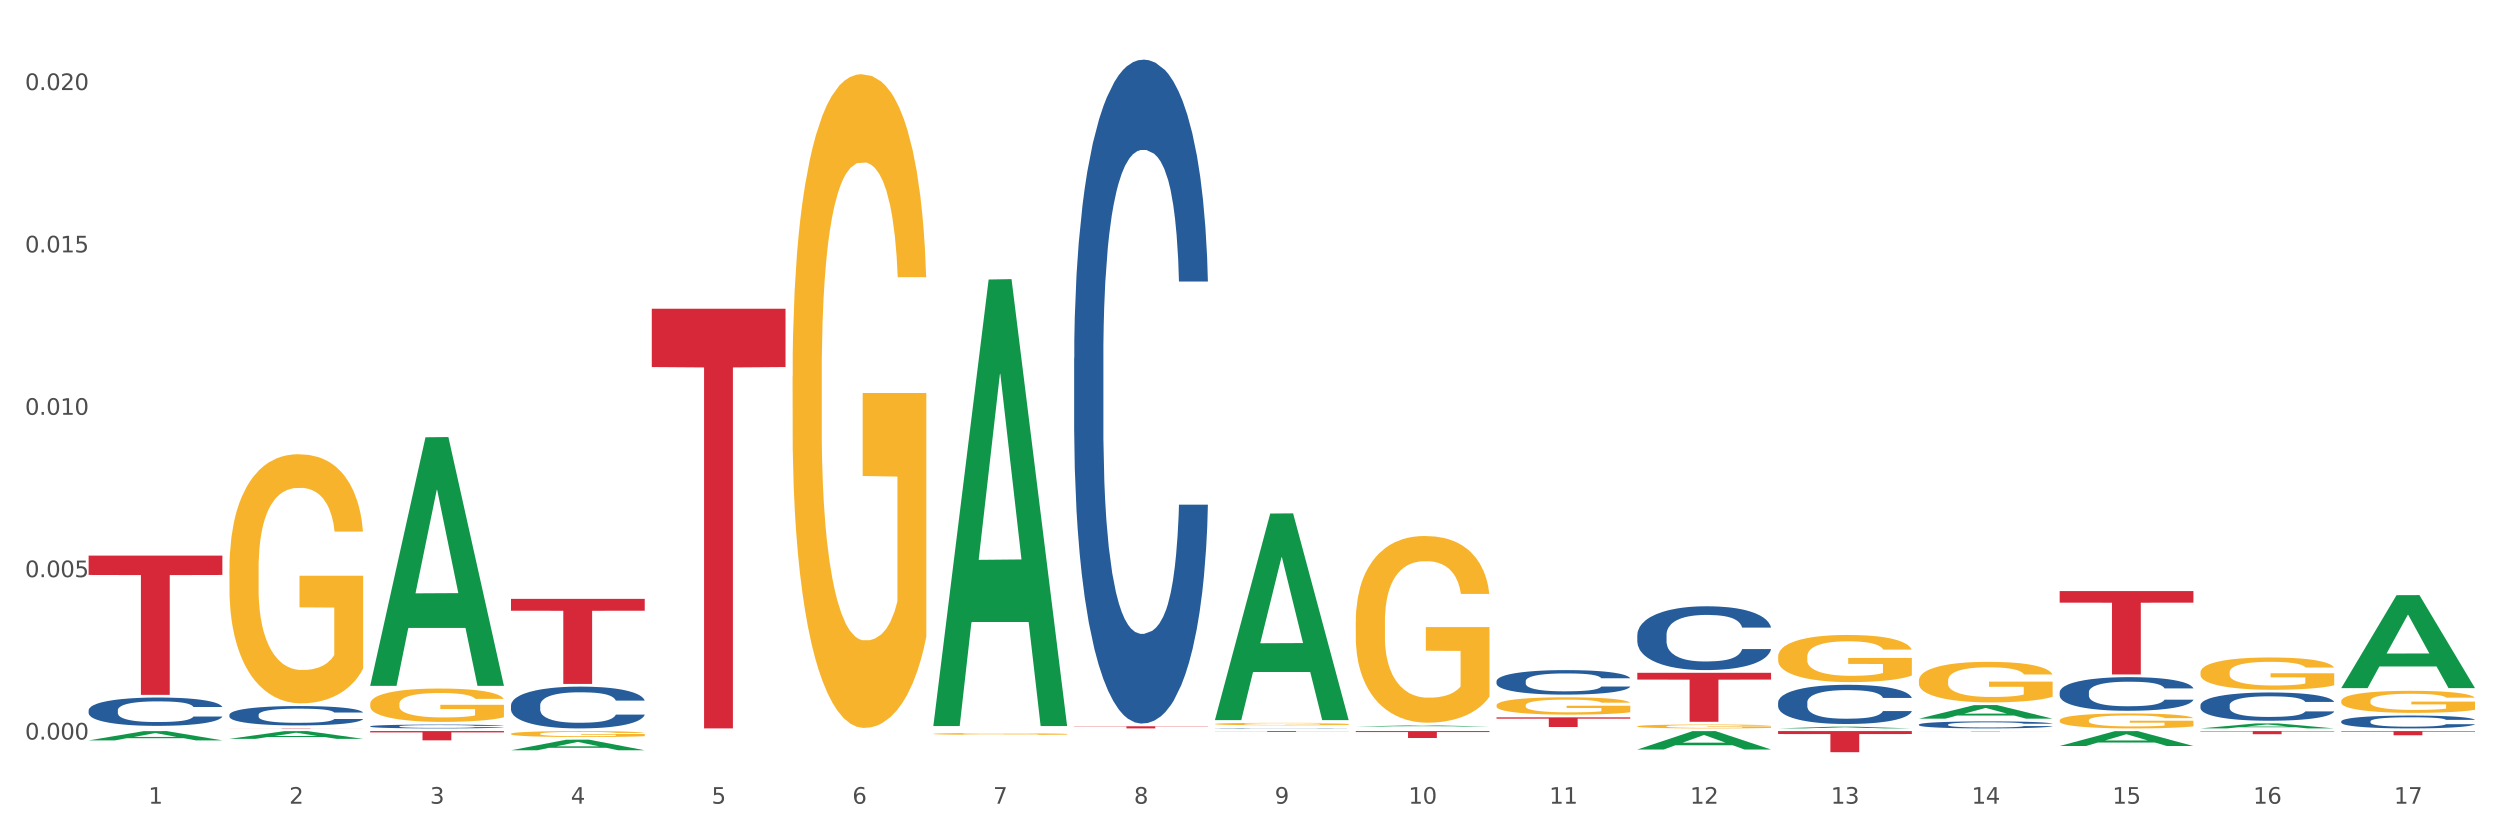 <?xml version="1.0" encoding="utf-8" standalone="no"?>
<!DOCTYPE svg PUBLIC "-//W3C//DTD SVG 1.1//EN"
  "http://www.w3.org/Graphics/SVG/1.1/DTD/svg11.dtd">
<svg xmlns:xlink="http://www.w3.org/1999/xlink" width="1080pt" height="360pt" viewBox="0 0 1080 360" xmlns="http://www.w3.org/2000/svg" version="1.1">
 <rect x="0" y="0" width="1080" height="360" fill="#333333" stroke="none"/>
 <defs>
  <style type="text/css">*{stroke-linejoin: round; stroke-linecap: butt}</style>
 </defs>
 <g id="figure_1">
  <g id="patch_1">
   <path d="M 0 360 
L 1080 360 
L 1080 0 
L 0 0 
z
" style="fill: #ffffff; stroke: #ffffff; stroke-linejoin: miter"/>
  </g>
  <g id="axes_1">
   <g id="matplotlib.axis_1">
    <g id="xtick_1">
     <g id="text_1">
      <!-- 1 -->
      <g style="fill: #4d4d4d" transform="translate(64.119 347.204) scale(0.096 -0.096)">
       <defs>
        <path id="DejaVuSans-31" d="M 794 531 
L 1825 531 
L 1825 4091 
L 703 3866 
L 703 4441 
L 1819 4666 
L 2450 4666 
L 2450 531 
L 3481 531 
L 3481 0 
L 794 0 
L 794 531 
z
" transform="scale(0.016)"/>
       </defs>
       <use xlink:href="#DejaVuSans-31"/>
      </g>
     </g>
    </g>
    <g id="xtick_2">
     <g id="text_2">
      <!-- 2 -->
      <g style="fill: #4d4d4d" transform="translate(124.94 347.204) scale(0.096 -0.096)">
       <defs>
        <path id="DejaVuSans-32" d="M 1228 531 
L 3431 531 
L 3431 0 
L 469 0 
L 469 531 
Q 828 903 1448 1529 
Q 2069 2156 2228 2338 
Q 2531 2678 2651 2914 
Q 2772 3150 2772 3378 
Q 2772 3750 2511 3984 
Q 2250 4219 1831 4219 
Q 1534 4219 1204 4116 
Q 875 4013 500 3803 
L 500 4441 
Q 881 4594 1212 4672 
Q 1544 4750 1819 4750 
Q 2544 4750 2975 4387 
Q 3406 4025 3406 3419 
Q 3406 3131 3298 2873 
Q 3191 2616 2906 2266 
Q 2828 2175 2409 1742 
Q 1991 1309 1228 531 
z
" transform="scale(0.016)"/>
       </defs>
       <use xlink:href="#DejaVuSans-32"/>
      </g>
     </g>
    </g>
    <g id="xtick_3">
     <g id="text_3">
      <!-- 3 -->
      <g style="fill: #4d4d4d" transform="translate(185.761 347.204) scale(0.096 -0.096)">
       <defs>
        <path id="DejaVuSans-33" d="M 2597 2516 
Q 3050 2419 3304 2112 
Q 3559 1806 3559 1356 
Q 3559 666 3084 287 
Q 2609 -91 1734 -91 
Q 1441 -91 1130 -33 
Q 819 25 488 141 
L 488 750 
Q 750 597 1062 519 
Q 1375 441 1716 441 
Q 2309 441 2620 675 
Q 2931 909 2931 1356 
Q 2931 1769 2642 2001 
Q 2353 2234 1838 2234 
L 1294 2234 
L 1294 2753 
L 1863 2753 
Q 2328 2753 2575 2939 
Q 2822 3125 2822 3475 
Q 2822 3834 2567 4026 
Q 2313 4219 1838 4219 
Q 1578 4219 1281 4162 
Q 984 4106 628 3988 
L 628 4550 
Q 988 4650 1302 4700 
Q 1616 4750 1894 4750 
Q 2613 4750 3031 4423 
Q 3450 4097 3450 3541 
Q 3450 3153 3228 2886 
Q 3006 2619 2597 2516 
z
" transform="scale(0.016)"/>
       </defs>
       <use xlink:href="#DejaVuSans-33"/>
      </g>
     </g>
    </g>
    <g id="xtick_4">
     <g id="text_4">
      <!-- 4 -->
      <g style="fill: #4d4d4d" transform="translate(246.582 347.204) scale(0.096 -0.096)">
       <defs>
        <path id="DejaVuSans-34" d="M 2419 4116 
L 825 1625 
L 2419 1625 
L 2419 4116 
z
M 2253 4666 
L 3047 4666 
L 3047 1625 
L 3713 1625 
L 3713 1100 
L 3047 1100 
L 3047 0 
L 2419 0 
L 2419 1100 
L 313 1100 
L 313 1709 
L 2253 4666 
z
" transform="scale(0.016)"/>
       </defs>
       <use xlink:href="#DejaVuSans-34"/>
      </g>
     </g>
    </g>
    <g id="xtick_5">
     <g id="text_5">
      <!-- 5 -->
      <g style="fill: #4d4d4d" transform="translate(307.403 347.204) scale(0.096 -0.096)">
       <defs>
        <path id="DejaVuSans-35" d="M 691 4666 
L 3169 4666 
L 3169 4134 
L 1269 4134 
L 1269 2991 
Q 1406 3038 1543 3061 
Q 1681 3084 1819 3084 
Q 2600 3084 3056 2656 
Q 3513 2228 3513 1497 
Q 3513 744 3044 326 
Q 2575 -91 1722 -91 
Q 1428 -91 1123 -41 
Q 819 9 494 109 
L 494 744 
Q 775 591 1075 516 
Q 1375 441 1709 441 
Q 2250 441 2565 725 
Q 2881 1009 2881 1497 
Q 2881 1984 2565 2268 
Q 2250 2553 1709 2553 
Q 1456 2553 1204 2497 
Q 953 2441 691 2322 
L 691 4666 
z
" transform="scale(0.016)"/>
       </defs>
       <use xlink:href="#DejaVuSans-35"/>
      </g>
     </g>
    </g>
    <g id="xtick_6">
     <g id="text_6">
      <!-- 6 -->
      <g style="fill: #4d4d4d" transform="translate(368.224 347.204) scale(0.096 -0.096)">
       <defs>
        <path id="DejaVuSans-36" d="M 2113 2584 
Q 1688 2584 1439 2293 
Q 1191 2003 1191 1497 
Q 1191 994 1439 701 
Q 1688 409 2113 409 
Q 2538 409 2786 701 
Q 3034 994 3034 1497 
Q 3034 2003 2786 2293 
Q 2538 2584 2113 2584 
z
M 3366 4563 
L 3366 3988 
Q 3128 4100 2886 4159 
Q 2644 4219 2406 4219 
Q 1781 4219 1451 3797 
Q 1122 3375 1075 2522 
Q 1259 2794 1537 2939 
Q 1816 3084 2150 3084 
Q 2853 3084 3261 2657 
Q 3669 2231 3669 1497 
Q 3669 778 3244 343 
Q 2819 -91 2113 -91 
Q 1303 -91 875 529 
Q 447 1150 447 2328 
Q 447 3434 972 4092 
Q 1497 4750 2381 4750 
Q 2619 4750 2861 4703 
Q 3103 4656 3366 4563 
z
" transform="scale(0.016)"/>
       </defs>
       <use xlink:href="#DejaVuSans-36"/>
      </g>
     </g>
    </g>
    <g id="xtick_7">
     <g id="text_7">
      <!-- 7 -->
      <g style="fill: #4d4d4d" transform="translate(429.045 347.204) scale(0.096 -0.096)">
       <defs>
        <path id="DejaVuSans-37" d="M 525 4666 
L 3525 4666 
L 3525 4397 
L 1831 0 
L 1172 0 
L 2766 4134 
L 525 4134 
L 525 4666 
z
" transform="scale(0.016)"/>
       </defs>
       <use xlink:href="#DejaVuSans-37"/>
      </g>
     </g>
    </g>
    <g id="xtick_8">
     <g id="text_8">
      <!-- 8 -->
      <g style="fill: #4d4d4d" transform="translate(489.866 347.204) scale(0.096 -0.096)">
       <defs>
        <path id="DejaVuSans-38" d="M 2034 2216 
Q 1584 2216 1326 1975 
Q 1069 1734 1069 1313 
Q 1069 891 1326 650 
Q 1584 409 2034 409 
Q 2484 409 2743 651 
Q 3003 894 3003 1313 
Q 3003 1734 2745 1975 
Q 2488 2216 2034 2216 
z
M 1403 2484 
Q 997 2584 770 2862 
Q 544 3141 544 3541 
Q 544 4100 942 4425 
Q 1341 4750 2034 4750 
Q 2731 4750 3128 4425 
Q 3525 4100 3525 3541 
Q 3525 3141 3298 2862 
Q 3072 2584 2669 2484 
Q 3125 2378 3379 2068 
Q 3634 1759 3634 1313 
Q 3634 634 3220 271 
Q 2806 -91 2034 -91 
Q 1263 -91 848 271 
Q 434 634 434 1313 
Q 434 1759 690 2068 
Q 947 2378 1403 2484 
z
M 1172 3481 
Q 1172 3119 1398 2916 
Q 1625 2713 2034 2713 
Q 2441 2713 2670 2916 
Q 2900 3119 2900 3481 
Q 2900 3844 2670 4047 
Q 2441 4250 2034 4250 
Q 1625 4250 1398 4047 
Q 1172 3844 1172 3481 
z
" transform="scale(0.016)"/>
       </defs>
       <use xlink:href="#DejaVuSans-38"/>
      </g>
     </g>
    </g>
    <g id="xtick_9">
     <g id="text_9">
      <!-- 9 -->
      <g style="fill: #4d4d4d" transform="translate(550.688 347.204) scale(0.096 -0.096)">
       <defs>
        <path id="DejaVuSans-39" d="M 703 97 
L 703 672 
Q 941 559 1184 500 
Q 1428 441 1663 441 
Q 2288 441 2617 861 
Q 2947 1281 2994 2138 
Q 2813 1869 2534 1725 
Q 2256 1581 1919 1581 
Q 1219 1581 811 2004 
Q 403 2428 403 3163 
Q 403 3881 828 4315 
Q 1253 4750 1959 4750 
Q 2769 4750 3195 4129 
Q 3622 3509 3622 2328 
Q 3622 1225 3098 567 
Q 2575 -91 1691 -91 
Q 1453 -91 1209 -44 
Q 966 3 703 97 
z
M 1959 2075 
Q 2384 2075 2632 2365 
Q 2881 2656 2881 3163 
Q 2881 3666 2632 3958 
Q 2384 4250 1959 4250 
Q 1534 4250 1286 3958 
Q 1038 3666 1038 3163 
Q 1038 2656 1286 2365 
Q 1534 2075 1959 2075 
z
" transform="scale(0.016)"/>
       </defs>
       <use xlink:href="#DejaVuSans-39"/>
      </g>
     </g>
    </g>
    <g id="xtick_10">
     <g id="text_10">
      <!-- 10 -->
      <g style="fill: #4d4d4d" transform="translate(608.455 347.204) scale(0.096 -0.096)">
       <defs>
        <path id="DejaVuSans-30" d="M 2034 4250 
Q 1547 4250 1301 3770 
Q 1056 3291 1056 2328 
Q 1056 1369 1301 889 
Q 1547 409 2034 409 
Q 2525 409 2770 889 
Q 3016 1369 3016 2328 
Q 3016 3291 2770 3770 
Q 2525 4250 2034 4250 
z
M 2034 4750 
Q 2819 4750 3233 4129 
Q 3647 3509 3647 2328 
Q 3647 1150 3233 529 
Q 2819 -91 2034 -91 
Q 1250 -91 836 529 
Q 422 1150 422 2328 
Q 422 3509 836 4129 
Q 1250 4750 2034 4750 
z
" transform="scale(0.016)"/>
       </defs>
       <use xlink:href="#DejaVuSans-31"/>
       <use xlink:href="#DejaVuSans-30" transform="translate(63.623 0)"/>
      </g>
     </g>
    </g>
    <g id="xtick_11">
     <g id="text_11">
      <!-- 11 -->
      <g style="fill: #4d4d4d" transform="translate(669.276 347.204) scale(0.096 -0.096)">
       <use xlink:href="#DejaVuSans-31"/>
       <use xlink:href="#DejaVuSans-31" transform="translate(63.623 0)"/>
      </g>
     </g>
    </g>
    <g id="xtick_12">
     <g id="text_12">
      <!-- 12 -->
      <g style="fill: #4d4d4d" transform="translate(730.097 347.204) scale(0.096 -0.096)">
       <use xlink:href="#DejaVuSans-31"/>
       <use xlink:href="#DejaVuSans-32" transform="translate(63.623 0)"/>
      </g>
     </g>
    </g>
    <g id="xtick_13">
     <g id="text_13">
      <!-- 13 -->
      <g style="fill: #4d4d4d" transform="translate(790.918 347.204) scale(0.096 -0.096)">
       <use xlink:href="#DejaVuSans-31"/>
       <use xlink:href="#DejaVuSans-33" transform="translate(63.623 0)"/>
      </g>
     </g>
    </g>
    <g id="xtick_14">
     <g id="text_14">
      <!-- 14 -->
      <g style="fill: #4d4d4d" transform="translate(851.739 347.204) scale(0.096 -0.096)">
       <use xlink:href="#DejaVuSans-31"/>
       <use xlink:href="#DejaVuSans-34" transform="translate(63.623 0)"/>
      </g>
     </g>
    </g>
    <g id="xtick_15">
     <g id="text_15">
      <!-- 15 -->
      <g style="fill: #4d4d4d" transform="translate(912.56 347.204) scale(0.096 -0.096)">
       <use xlink:href="#DejaVuSans-31"/>
       <use xlink:href="#DejaVuSans-35" transform="translate(63.623 0)"/>
      </g>
     </g>
    </g>
    <g id="xtick_16">
     <g id="text_16">
      <!-- 16 -->
      <g style="fill: #4d4d4d" transform="translate(973.381 347.204) scale(0.096 -0.096)">
       <use xlink:href="#DejaVuSans-31"/>
       <use xlink:href="#DejaVuSans-36" transform="translate(63.623 0)"/>
      </g>
     </g>
    </g>
    <g id="xtick_17">
     <g id="text_17">
      <!-- 17 -->
      <g style="fill: #4d4d4d" transform="translate(1034.202 347.204) scale(0.096 -0.096)">
       <use xlink:href="#DejaVuSans-31"/>
       <use xlink:href="#DejaVuSans-37" transform="translate(63.623 0)"/>
      </g>
     </g>
    </g>
    <g id="xtick_18"/>
    <g id="xtick_19"/>
    <g id="xtick_20"/>
    <g id="xtick_21"/>
    <g id="xtick_22"/>
    <g id="xtick_23"/>
    <g id="xtick_24"/>
    <g id="xtick_25"/>
    <g id="xtick_26"/>
    <g id="xtick_27"/>
    <g id="xtick_28"/>
    <g id="xtick_29"/>
    <g id="xtick_30"/>
    <g id="xtick_31"/>
    <g id="xtick_32"/>
    <g id="xtick_33"/>
   </g>
   <g id="matplotlib.axis_2">
    <g id="ytick_1">
     <g id="text_18">
      <!-- 0.000 -->
      <g style="fill: #4d4d4d" transform="translate(10.8 319.482) scale(0.096 -0.096)">
       <defs>
        <path id="DejaVuSans-2e" d="M 684 794 
L 1344 794 
L 1344 0 
L 684 0 
L 684 794 
z
" transform="scale(0.016)"/>
       </defs>
       <use xlink:href="#DejaVuSans-30"/>
       <use xlink:href="#DejaVuSans-2e" transform="translate(63.623 0)"/>
       <use xlink:href="#DejaVuSans-30" transform="translate(95.41 0)"/>
       <use xlink:href="#DejaVuSans-30" transform="translate(159.033 0)"/>
       <use xlink:href="#DejaVuSans-30" transform="translate(222.656 0)"/>
      </g>
     </g>
    </g>
    <g id="ytick_2">
     <g id="text_19">
      <!-- 0.005 -->
      <g style="fill: #4d4d4d" transform="translate(10.8 249.337) scale(0.096 -0.096)">
       <use xlink:href="#DejaVuSans-30"/>
       <use xlink:href="#DejaVuSans-2e" transform="translate(63.623 0)"/>
       <use xlink:href="#DejaVuSans-30" transform="translate(95.41 0)"/>
       <use xlink:href="#DejaVuSans-30" transform="translate(159.033 0)"/>
       <use xlink:href="#DejaVuSans-35" transform="translate(222.656 0)"/>
      </g>
     </g>
    </g>
    <g id="ytick_3">
     <g id="text_20">
      <!-- 0.010 -->
      <g style="fill: #4d4d4d" transform="translate(10.8 179.191) scale(0.096 -0.096)">
       <use xlink:href="#DejaVuSans-30"/>
       <use xlink:href="#DejaVuSans-2e" transform="translate(63.623 0)"/>
       <use xlink:href="#DejaVuSans-30" transform="translate(95.41 0)"/>
       <use xlink:href="#DejaVuSans-31" transform="translate(159.033 0)"/>
       <use xlink:href="#DejaVuSans-30" transform="translate(222.656 0)"/>
      </g>
     </g>
    </g>
    <g id="ytick_4">
     <g id="text_21">
      <!-- 0.015 -->
      <g style="fill: #4d4d4d" transform="translate(10.8 109.046) scale(0.096 -0.096)">
       <use xlink:href="#DejaVuSans-30"/>
       <use xlink:href="#DejaVuSans-2e" transform="translate(63.623 0)"/>
       <use xlink:href="#DejaVuSans-30" transform="translate(95.41 0)"/>
       <use xlink:href="#DejaVuSans-31" transform="translate(159.033 0)"/>
       <use xlink:href="#DejaVuSans-35" transform="translate(222.656 0)"/>
      </g>
     </g>
    </g>
    <g id="ytick_5">
     <g id="text_22">
      <!-- 0.020 -->
      <g style="fill: #4d4d4d" transform="translate(10.8 38.901) scale(0.096 -0.096)">
       <use xlink:href="#DejaVuSans-30"/>
       <use xlink:href="#DejaVuSans-2e" transform="translate(63.623 0)"/>
       <use xlink:href="#DejaVuSans-30" transform="translate(95.41 0)"/>
       <use xlink:href="#DejaVuSans-32" transform="translate(159.033 0)"/>
       <use xlink:href="#DejaVuSans-30" transform="translate(222.656 0)"/>
      </g>
     </g>
    </g>
    <g id="ytick_6"/>
    <g id="ytick_7"/>
    <g id="ytick_8"/>
    <g id="ytick_9"/>
   </g>
   <g id="PolyCollection_1">
    <path d="M 38.283 319.841 
L 38.343 319.838 
L 62.169 315.839 
L 72.058 315.835 
L 96.063 319.849 
L 84.626 319.849 
L 79.444 318.914 
L 54.843 318.914 
L 54.664 318.929 
L 49.66 319.849 
L 38.283 319.849 
L 38.283 319.841 
L 57.94 318.356 
L 76.346 318.353 
L 67.233 316.69 
L 67.113 316.683 
L 66.994 316.694 
L 57.881 318.353 
L 57.94 318.356 
L 38.283 319.841 
z
" clip-path="url(#p38cb0552f0)" style="fill: #109648"/>
    <path d="M 768.136 303.443 
L 768.204 303.427 
L 768.204 302.994 
L 768.409 302.406 
L 769.16 301.324 
L 770.116 300.504 
L 771.756 299.546 
L 772.643 299.144 
L 773.804 298.695 
L 776.195 297.968 
L 778.927 297.35 
L 780.839 297.01 
L 782.273 296.793 
L 785.483 296.406 
L 787.327 296.236 
L 789.24 296.097 
L 790.879 296.004 
L 793.611 295.896 
L 795.796 295.85 
L 798.323 295.834 
L 800.441 295.85 
L 803.241 295.912 
L 807.339 296.097 
L 808.91 296.205 
L 811.027 296.391 
L 813.212 296.638 
L 814.988 296.886 
L 817.037 297.242 
L 819.154 297.705 
L 821.203 298.293 
L 822.637 298.834 
L 823.799 299.406 
L 824.823 300.102 
L 825.574 300.86 
L 825.916 301.494 
L 813.417 301.494 
L 813.076 300.922 
L 812.393 300.303 
L 811.71 299.886 
L 810.959 299.546 
L 809.797 299.159 
L 808.773 298.912 
L 807.066 298.618 
L 805.495 298.432 
L 804.197 298.324 
L 802.626 298.231 
L 799.28 298.138 
L 796.889 298.138 
L 795.387 298.169 
L 793.543 298.247 
L 791.972 298.355 
L 790.128 298.54 
L 788.693 298.742 
L 787.259 299.004 
L 786.44 299.19 
L 785.21 299.53 
L 784.391 299.809 
L 783.298 300.288 
L 782.683 300.628 
L 781.59 301.51 
L 781.112 302.159 
L 780.907 302.607 
L 780.771 303.102 
L 780.771 305.515 
L 781.181 306.597 
L 781.522 307.061 
L 782.069 307.587 
L 783.093 308.267 
L 784.596 308.932 
L 786.166 309.412 
L 787.464 309.705 
L 788.693 309.922 
L 789.923 310.092 
L 791.425 310.247 
L 792.655 310.339 
L 794.499 310.432 
L 796.684 310.479 
L 798.392 310.479 
L 801.875 310.401 
L 803.446 310.324 
L 804.948 310.216 
L 806.587 310.046 
L 807.885 309.86 
L 808.636 309.721 
L 809.866 309.427 
L 810.822 309.118 
L 811.641 308.762 
L 812.188 308.453 
L 812.803 307.989 
L 813.281 307.463 
L 813.417 307.185 
L 825.916 307.185 
L 825.643 307.741 
L 825.164 308.283 
L 824.208 309.01 
L 823.457 309.427 
L 822.296 309.937 
L 821.067 310.37 
L 819.359 310.85 
L 817.788 311.205 
L 816.149 311.515 
L 814.373 311.793 
L 811.163 312.18 
L 810.002 312.288 
L 807.544 312.473 
L 805.631 312.582 
L 802.831 312.69 
L 799.963 312.752 
L 796.957 312.767 
L 794.294 312.736 
L 791.357 312.644 
L 789.513 312.551 
L 787.464 312.412 
L 785.074 312.195 
L 782.82 311.932 
L 780.703 311.623 
L 778.722 311.267 
L 776.878 310.865 
L 774.487 310.2 
L 772.712 309.551 
L 771.414 308.948 
L 770.526 308.437 
L 769.638 307.788 
L 769.16 307.339 
L 768.409 306.257 
L 768.136 305.252 
L 768.136 303.443 
z
" clip-path="url(#p38cb0552f0)" style="fill: #255c99"/>
    <path d="M 707.315 274.3 
L 707.383 274.274 
L 707.383 273.569 
L 707.588 272.612 
L 708.339 270.85 
L 709.295 269.515 
L 710.934 267.954 
L 711.822 267.299 
L 712.983 266.569 
L 715.374 265.385 
L 718.106 264.378 
L 720.018 263.824 
L 721.452 263.471 
L 724.662 262.842 
L 726.506 262.565 
L 728.419 262.338 
L 730.058 262.187 
L 732.79 262.011 
L 734.975 261.935 
L 737.502 261.91 
L 739.62 261.935 
L 742.42 262.036 
L 746.518 262.338 
L 748.089 262.514 
L 750.206 262.817 
L 752.391 263.22 
L 754.167 263.622 
L 756.216 264.202 
L 758.333 264.957 
L 760.382 265.914 
L 761.816 266.795 
L 762.977 267.727 
L 764.002 268.86 
L 764.753 270.094 
L 765.095 271.127 
L 752.596 271.127 
L 752.255 270.195 
L 751.572 269.188 
L 750.889 268.508 
L 750.137 267.954 
L 748.976 267.324 
L 747.952 266.921 
L 746.244 266.443 
L 744.674 266.141 
L 743.376 265.964 
L 741.805 265.813 
L 738.459 265.662 
L 736.068 265.662 
L 734.566 265.713 
L 732.721 265.838 
L 731.151 266.015 
L 729.307 266.317 
L 727.872 266.644 
L 726.438 267.072 
L 725.619 267.375 
L 724.389 267.929 
L 723.57 268.382 
L 722.477 269.162 
L 721.862 269.716 
L 720.769 271.152 
L 720.291 272.21 
L 720.086 272.94 
L 719.95 273.746 
L 719.95 277.674 
L 720.36 279.437 
L 720.701 280.192 
L 721.247 281.048 
L 722.272 282.156 
L 723.774 283.239 
L 725.345 284.02 
L 726.643 284.498 
L 727.872 284.851 
L 729.102 285.128 
L 730.604 285.38 
L 731.834 285.531 
L 733.678 285.682 
L 735.863 285.757 
L 737.571 285.757 
L 741.054 285.632 
L 742.625 285.506 
L 744.127 285.329 
L 745.766 285.052 
L 747.064 284.75 
L 747.815 284.524 
L 749.045 284.045 
L 750.001 283.541 
L 750.82 282.962 
L 751.367 282.459 
L 751.981 281.703 
L 752.46 280.847 
L 752.596 280.394 
L 765.095 280.394 
L 764.821 281.3 
L 764.343 282.182 
L 763.387 283.365 
L 762.636 284.045 
L 761.475 284.876 
L 760.246 285.581 
L 758.538 286.362 
L 756.967 286.941 
L 755.328 287.445 
L 753.552 287.898 
L 750.342 288.528 
L 749.181 288.704 
L 746.723 289.006 
L 744.81 289.182 
L 742.01 289.359 
L 739.141 289.459 
L 736.136 289.484 
L 733.473 289.434 
L 730.536 289.283 
L 728.692 289.132 
L 726.643 288.905 
L 724.253 288.553 
L 721.999 288.125 
L 719.881 287.621 
L 717.901 287.042 
L 716.057 286.387 
L 713.666 285.304 
L 711.891 284.247 
L 710.593 283.264 
L 709.705 282.433 
L 708.817 281.376 
L 708.339 280.646 
L 707.588 278.883 
L 707.315 277.246 
L 707.315 274.3 
z
" clip-path="url(#p38cb0552f0)" style="fill: #255c99"/>
    <path d="M 646.494 294.242 
L 646.562 294.232 
L 646.562 293.962 
L 646.767 293.594 
L 647.518 292.917 
L 648.474 292.404 
L 650.113 291.804 
L 651.001 291.553 
L 652.162 291.272 
L 654.553 290.817 
L 657.285 290.43 
L 659.197 290.218 
L 660.631 290.082 
L 663.841 289.84 
L 665.685 289.734 
L 667.598 289.647 
L 669.237 289.589 
L 671.969 289.521 
L 674.154 289.492 
L 676.681 289.482 
L 678.799 289.492 
L 681.599 289.531 
L 685.697 289.647 
L 687.267 289.715 
L 689.385 289.831 
L 691.57 289.985 
L 693.346 290.14 
L 695.395 290.363 
L 697.512 290.653 
L 699.561 291.021 
L 700.995 291.359 
L 702.156 291.717 
L 703.181 292.153 
L 703.932 292.627 
L 704.274 293.023 
L 691.775 293.023 
L 691.434 292.665 
L 690.751 292.278 
L 690.068 292.017 
L 689.316 291.804 
L 688.155 291.562 
L 687.131 291.408 
L 685.423 291.224 
L 683.853 291.108 
L 682.555 291.04 
L 680.984 290.982 
L 677.637 290.924 
L 675.247 290.924 
L 673.744 290.943 
L 671.9 290.992 
L 670.33 291.059 
L 668.486 291.175 
L 667.051 291.301 
L 665.617 291.466 
L 664.797 291.582 
L 663.568 291.795 
L 662.749 291.969 
L 661.656 292.269 
L 661.041 292.481 
L 659.948 293.033 
L 659.47 293.439 
L 659.265 293.72 
L 659.129 294.029 
L 659.129 295.539 
L 659.539 296.216 
L 659.88 296.506 
L 660.426 296.835 
L 661.451 297.261 
L 662.953 297.677 
L 664.524 297.976 
L 665.822 298.16 
L 667.051 298.296 
L 668.281 298.402 
L 669.783 298.499 
L 671.013 298.557 
L 672.857 298.615 
L 675.042 298.644 
L 676.75 298.644 
L 680.233 298.596 
L 681.804 298.547 
L 683.306 298.479 
L 684.945 298.373 
L 686.243 298.257 
L 686.994 298.17 
L 688.224 297.986 
L 689.18 297.793 
L 689.999 297.57 
L 690.546 297.377 
L 691.16 297.086 
L 691.639 296.757 
L 691.775 296.583 
L 704.274 296.583 
L 704 296.932 
L 703.522 297.27 
L 702.566 297.725 
L 701.815 297.986 
L 700.654 298.305 
L 699.424 298.576 
L 697.717 298.876 
L 696.146 299.099 
L 694.507 299.292 
L 692.731 299.466 
L 689.521 299.708 
L 688.36 299.776 
L 685.901 299.892 
L 683.989 299.96 
L 681.189 300.027 
L 678.32 300.066 
L 675.315 300.076 
L 672.652 300.056 
L 669.715 299.998 
L 667.871 299.94 
L 665.822 299.853 
L 663.431 299.718 
L 661.178 299.553 
L 659.06 299.36 
L 657.08 299.137 
L 655.236 298.886 
L 652.845 298.47 
L 651.07 298.064 
L 649.772 297.686 
L 648.884 297.367 
L 647.996 296.961 
L 647.518 296.68 
L 646.767 296.003 
L 646.494 295.374 
L 646.494 294.242 
z
" clip-path="url(#p38cb0552f0)" style="fill: #255c99"/>
    <path d="M 524.851 314.573 
L 524.92 314.573 
L 524.92 314.569 
L 525.125 314.562 
L 525.876 314.55 
L 526.832 314.542 
L 528.471 314.531 
L 529.359 314.527 
L 530.52 314.522 
L 532.911 314.514 
L 535.643 314.507 
L 537.555 314.504 
L 538.989 314.501 
L 542.199 314.497 
L 544.043 314.495 
L 545.956 314.494 
L 547.595 314.493 
L 550.327 314.492 
L 552.512 314.491 
L 555.039 314.491 
L 557.156 314.491 
L 559.957 314.492 
L 564.054 314.494 
L 565.625 314.495 
L 567.743 314.497 
L 569.928 314.5 
L 571.704 314.502 
L 573.753 314.506 
L 575.87 314.511 
L 577.919 314.518 
L 579.353 314.524 
L 580.514 314.53 
L 581.539 314.537 
L 582.29 314.545 
L 582.632 314.552 
L 570.133 314.552 
L 569.792 314.546 
L 569.109 314.539 
L 568.426 314.535 
L 567.674 314.531 
L 566.513 314.527 
L 565.489 314.524 
L 563.781 314.521 
L 562.21 314.519 
L 560.913 314.518 
L 559.342 314.517 
L 555.995 314.516 
L 553.605 314.516 
L 552.102 314.516 
L 550.258 314.517 
L 548.687 314.518 
L 546.843 314.52 
L 545.409 314.523 
L 543.975 314.525 
L 543.155 314.527 
L 541.926 314.531 
L 541.106 314.534 
L 540.014 314.539 
L 539.399 314.543 
L 538.306 314.552 
L 537.828 314.56 
L 537.623 314.564 
L 537.487 314.57 
L 537.487 314.596 
L 537.896 314.608 
L 538.238 314.613 
L 538.784 314.618 
L 539.809 314.626 
L 541.311 314.633 
L 542.882 314.638 
L 544.18 314.641 
L 545.409 314.644 
L 546.639 314.646 
L 548.141 314.647 
L 549.37 314.648 
L 551.214 314.649 
L 553.4 314.65 
L 555.107 314.65 
L 558.591 314.649 
L 560.162 314.648 
L 561.664 314.647 
L 563.303 314.645 
L 564.601 314.643 
L 565.352 314.641 
L 566.582 314.638 
L 567.538 314.635 
L 568.357 314.631 
L 568.904 314.628 
L 569.518 314.623 
L 569.996 314.617 
L 570.133 314.614 
L 582.632 314.614 
L 582.358 314.62 
L 581.88 314.626 
L 580.924 314.634 
L 580.173 314.638 
L 579.012 314.644 
L 577.782 314.649 
L 576.075 314.654 
L 574.504 314.658 
L 572.865 314.661 
L 571.089 314.664 
L 567.879 314.668 
L 566.718 314.669 
L 564.259 314.671 
L 562.347 314.672 
L 559.547 314.674 
L 556.678 314.674 
L 553.673 314.675 
L 551.01 314.674 
L 548.073 314.673 
L 546.229 314.672 
L 544.18 314.671 
L 541.789 314.668 
L 539.536 314.665 
L 537.418 314.662 
L 535.438 314.658 
L 533.594 314.654 
L 531.203 314.647 
L 529.427 314.64 
L 528.13 314.633 
L 527.242 314.628 
L 526.354 314.621 
L 525.876 314.616 
L 525.125 314.604 
L 524.851 314.593 
L 524.851 314.573 
z
" clip-path="url(#p38cb0552f0)" style="fill: #255c99"/>
    <path d="M 464.03 154.635 
L 464.099 154.373 
L 464.099 147.039 
L 464.304 137.085 
L 465.055 118.749 
L 466.011 104.866 
L 467.65 88.626 
L 468.538 81.815 
L 469.699 74.219 
L 472.09 61.908 
L 474.821 51.43 
L 476.734 45.667 
L 478.168 42 
L 481.378 35.451 
L 483.222 32.57 
L 485.134 30.213 
L 486.774 28.641 
L 489.506 26.807 
L 491.691 26.021 
L 494.218 25.759 
L 496.335 26.021 
L 499.136 27.069 
L 503.233 30.213 
L 504.804 32.046 
L 506.922 35.189 
L 509.107 39.38 
L 510.883 43.572 
L 512.932 49.596 
L 515.049 57.455 
L 517.098 67.408 
L 518.532 76.576 
L 519.693 86.268 
L 520.718 98.056 
L 521.469 110.891 
L 521.81 121.63 
L 509.312 121.63 
L 508.97 111.938 
L 508.287 101.461 
L 507.604 94.388 
L 506.853 88.626 
L 505.692 82.077 
L 504.668 77.886 
L 502.96 72.909 
L 501.389 69.766 
L 500.092 67.932 
L 498.521 66.361 
L 495.174 64.789 
L 492.784 64.789 
L 491.281 65.313 
L 489.437 66.622 
L 487.866 68.456 
L 486.022 71.599 
L 484.588 75.005 
L 483.154 79.458 
L 482.334 82.601 
L 481.105 88.364 
L 480.285 93.079 
L 479.193 101.199 
L 478.578 106.962 
L 477.485 121.892 
L 477.007 132.894 
L 476.802 140.49 
L 476.666 148.872 
L 476.666 189.735 
L 477.075 208.071 
L 477.417 215.93 
L 477.963 224.836 
L 478.988 236.361 
L 480.49 247.625 
L 482.061 255.745 
L 483.359 260.722 
L 484.588 264.389 
L 485.817 267.27 
L 487.32 269.89 
L 488.549 271.461 
L 490.393 273.033 
L 492.579 273.819 
L 494.286 273.819 
L 497.77 272.509 
L 499.34 271.199 
L 500.843 269.366 
L 502.482 266.484 
L 503.78 263.341 
L 504.531 260.984 
L 505.76 256.007 
L 506.717 250.768 
L 507.536 244.743 
L 508.083 239.504 
L 508.697 231.646 
L 509.175 222.74 
L 509.312 218.025 
L 521.81 218.025 
L 521.537 227.455 
L 521.059 236.623 
L 520.103 248.934 
L 519.352 256.007 
L 518.191 264.651 
L 516.961 271.985 
L 515.254 280.105 
L 513.683 286.13 
L 512.044 291.369 
L 510.268 296.084 
L 507.058 302.632 
L 505.897 304.466 
L 503.438 307.609 
L 501.526 309.443 
L 498.726 311.277 
L 495.857 312.324 
L 492.852 312.586 
L 490.189 312.062 
L 487.252 310.491 
L 485.408 308.919 
L 483.359 306.562 
L 480.968 302.894 
L 478.714 298.441 
L 476.597 293.202 
L 474.617 287.178 
L 472.773 280.367 
L 470.382 269.104 
L 468.606 258.102 
L 467.309 247.886 
L 466.421 239.242 
L 465.533 228.241 
L 465.055 220.645 
L 464.304 202.309 
L 464.03 185.282 
L 464.03 154.635 
z
" clip-path="url(#p38cb0552f0)" style="fill: #255c99"/>
    <path d="M 220.746 304.73 
L 220.814 304.714 
L 220.814 304.252 
L 221.019 303.625 
L 221.771 302.471 
L 222.727 301.597 
L 224.366 300.575 
L 225.254 300.146 
L 226.415 299.668 
L 228.805 298.892 
L 231.537 298.233 
L 233.45 297.87 
L 234.884 297.639 
L 238.094 297.227 
L 239.938 297.045 
L 241.85 296.897 
L 243.489 296.798 
L 246.221 296.683 
L 248.407 296.633 
L 250.934 296.617 
L 253.051 296.633 
L 255.851 296.699 
L 259.949 296.897 
L 261.52 297.012 
L 263.637 297.21 
L 265.823 297.474 
L 267.599 297.738 
L 269.647 298.117 
L 271.765 298.612 
L 273.814 299.239 
L 275.248 299.816 
L 276.409 300.426 
L 277.433 301.168 
L 278.185 301.976 
L 278.526 302.652 
L 266.028 302.652 
L 265.686 302.042 
L 265.003 301.383 
L 264.32 300.937 
L 263.569 300.575 
L 262.408 300.162 
L 261.383 299.898 
L 259.676 299.585 
L 258.105 299.387 
L 256.807 299.272 
L 255.237 299.173 
L 251.89 299.074 
L 249.5 299.074 
L 247.997 299.107 
L 246.153 299.189 
L 244.582 299.305 
L 242.738 299.503 
L 241.304 299.717 
L 239.87 299.997 
L 239.05 300.195 
L 237.821 300.558 
L 237.001 300.855 
L 235.908 301.366 
L 235.294 301.729 
L 234.201 302.669 
L 233.723 303.362 
L 233.518 303.84 
L 233.381 304.368 
L 233.381 306.94 
L 233.791 308.095 
L 234.133 308.589 
L 234.679 309.15 
L 235.703 309.876 
L 237.206 310.585 
L 238.777 311.096 
L 240.074 311.409 
L 241.304 311.64 
L 242.533 311.822 
L 244.036 311.986 
L 245.265 312.085 
L 247.109 312.184 
L 249.295 312.234 
L 251.002 312.234 
L 254.485 312.151 
L 256.056 312.069 
L 257.559 311.953 
L 259.198 311.772 
L 260.496 311.574 
L 261.247 311.426 
L 262.476 311.112 
L 263.432 310.783 
L 264.252 310.403 
L 264.798 310.073 
L 265.413 309.579 
L 265.891 309.018 
L 266.028 308.721 
L 278.526 308.721 
L 278.253 309.315 
L 277.775 309.892 
L 276.819 310.667 
L 276.067 311.112 
L 274.906 311.657 
L 273.677 312.118 
L 271.97 312.63 
L 270.399 313.009 
L 268.76 313.339 
L 266.984 313.636 
L 263.774 314.048 
L 262.613 314.163 
L 260.154 314.361 
L 258.242 314.477 
L 255.442 314.592 
L 252.573 314.658 
L 249.568 314.675 
L 246.904 314.642 
L 243.967 314.543 
L 242.123 314.444 
L 240.074 314.295 
L 237.684 314.064 
L 235.43 313.784 
L 233.313 313.454 
L 231.332 313.075 
L 229.488 312.646 
L 227.098 311.937 
L 225.322 311.244 
L 224.024 310.601 
L 223.137 310.057 
L 222.249 309.364 
L 221.771 308.886 
L 221.019 307.732 
L 220.746 306.66 
L 220.746 304.73 
z
" clip-path="url(#p38cb0552f0)" style="fill: #255c99"/>
    <path d="M 159.925 313.762 
L 159.993 313.76 
L 159.993 313.718 
L 160.198 313.66 
L 160.95 313.554 
L 161.906 313.474 
L 163.545 313.38 
L 164.433 313.341 
L 165.594 313.297 
L 167.984 313.226 
L 170.716 313.165 
L 172.629 313.132 
L 174.063 313.111 
L 177.273 313.073 
L 179.117 313.056 
L 181.029 313.043 
L 182.668 313.034 
L 185.4 313.023 
L 187.586 313.019 
L 190.113 313.017 
L 192.23 313.019 
L 195.03 313.025 
L 199.128 313.043 
L 200.699 313.053 
L 202.816 313.072 
L 205.002 313.096 
L 206.777 313.12 
L 208.826 313.155 
L 210.944 313.2 
L 212.993 313.258 
L 214.427 313.311 
L 215.588 313.367 
L 216.612 313.435 
L 217.364 313.509 
L 217.705 313.571 
L 205.207 313.571 
L 204.865 313.515 
L 204.182 313.454 
L 203.499 313.414 
L 202.748 313.38 
L 201.587 313.342 
L 200.562 313.318 
L 198.855 313.289 
L 197.284 313.271 
L 195.986 313.261 
L 194.416 313.252 
L 191.069 313.243 
L 188.679 313.243 
L 187.176 313.246 
L 185.332 313.253 
L 183.761 313.264 
L 181.917 313.282 
L 180.483 313.302 
L 179.049 313.327 
L 178.229 313.345 
L 177 313.379 
L 176.18 313.406 
L 175.087 313.453 
L 174.473 313.486 
L 173.38 313.573 
L 172.902 313.636 
L 172.697 313.68 
L 172.56 313.728 
L 172.56 313.965 
L 172.97 314.071 
L 173.312 314.116 
L 173.858 314.167 
L 174.882 314.234 
L 176.385 314.299 
L 177.956 314.346 
L 179.253 314.375 
L 180.483 314.396 
L 181.712 314.413 
L 183.215 314.428 
L 184.444 314.437 
L 186.288 314.446 
L 188.474 314.45 
L 190.181 314.45 
L 193.664 314.443 
L 195.235 314.435 
L 196.738 314.425 
L 198.377 314.408 
L 199.674 314.39 
L 200.426 314.376 
L 201.655 314.348 
L 202.611 314.317 
L 203.431 314.282 
L 203.977 314.252 
L 204.592 314.207 
L 205.07 314.155 
L 205.207 314.128 
L 217.705 314.128 
L 217.432 314.183 
L 216.954 314.236 
L 215.998 314.307 
L 215.246 314.348 
L 214.085 314.397 
L 212.856 314.44 
L 211.149 314.487 
L 209.578 314.522 
L 207.939 314.552 
L 206.163 314.579 
L 202.953 314.617 
L 201.792 314.628 
L 199.333 314.646 
L 197.421 314.656 
L 194.62 314.667 
L 191.752 314.673 
L 188.747 314.675 
L 186.083 314.671 
L 183.146 314.662 
L 181.302 314.653 
L 179.253 314.64 
L 176.863 314.618 
L 174.609 314.593 
L 172.492 314.562 
L 170.511 314.528 
L 168.667 314.488 
L 166.277 314.423 
L 164.501 314.36 
L 163.203 314.301 
L 162.316 314.251 
L 161.428 314.187 
L 160.95 314.143 
L 160.198 314.037 
L 159.925 313.939 
L 159.925 313.762 
z
" clip-path="url(#p38cb0552f0)" style="fill: #255c99"/>
    <path d="M 99.104 245.955 
L 99.172 245.856 
L 99.172 242.318 
L 99.309 239.271 
L 99.991 231.9 
L 101.014 225.806 
L 101.765 222.562 
L 102.515 219.909 
L 103.402 217.255 
L 104.493 214.503 
L 106.472 210.473 
L 107.699 208.409 
L 109.2 206.247 
L 111.929 203.101 
L 113.907 201.332 
L 115.954 199.858 
L 119.296 198.089 
L 121.479 197.302 
L 123.799 196.713 
L 126.596 196.32 
L 128.71 196.221 
L 133.349 196.516 
L 137.306 197.401 
L 139.216 198.089 
L 141.672 199.268 
L 142.968 200.055 
L 145.082 201.627 
L 147.265 203.691 
L 148.766 205.46 
L 151.017 208.802 
L 152.723 212.144 
L 154.292 216.272 
L 155.11 219.122 
L 155.724 221.776 
L 156.27 224.823 
L 156.816 229.639 
L 144.537 229.639 
L 144.059 226.199 
L 143.309 222.955 
L 142.217 219.81 
L 141.262 217.845 
L 139.625 215.387 
L 138.124 213.815 
L 136.555 212.635 
L 134.645 211.652 
L 133.144 211.161 
L 131.03 210.768 
L 126.868 210.866 
L 124.072 211.652 
L 122.161 212.635 
L 120.934 213.52 
L 119.842 214.503 
L 118.614 215.879 
L 117.182 217.943 
L 116.158 219.81 
L 115.135 222.169 
L 114.317 224.528 
L 113.566 227.28 
L 112.952 230.229 
L 112.475 233.276 
L 112.065 237.011 
L 111.724 243.203 
L 111.724 256.668 
L 111.861 259.715 
L 112.202 263.745 
L 112.611 266.792 
L 113.293 270.428 
L 113.907 272.886 
L 115.067 276.424 
L 116.363 279.373 
L 117.386 281.24 
L 118.41 282.813 
L 120.183 284.975 
L 122.161 286.744 
L 123.867 287.825 
L 126.186 288.808 
L 127.755 289.201 
L 129.12 289.398 
L 132.462 289.398 
L 134.85 289.103 
L 137.51 288.415 
L 139.557 287.53 
L 141.262 286.449 
L 143.172 284.68 
L 144.4 283.009 
L 144.4 262.467 
L 129.393 262.369 
L 129.393 248.707 
L 156.884 248.707 
L 156.884 288.808 
L 155.724 290.872 
L 154.428 292.74 
L 153.064 294.411 
L 151.017 296.475 
L 148.562 298.44 
L 146.379 299.816 
L 144.059 300.996 
L 141.331 302.077 
L 137.783 303.06 
L 135.6 303.453 
L 132.872 303.748 
L 129.665 303.846 
L 126.868 303.65 
L 124.14 303.158 
L 121.275 302.273 
L 118.478 300.996 
L 116.363 299.718 
L 114.248 298.145 
L 111.997 296.081 
L 110.223 294.116 
L 108.859 292.346 
L 107.358 290.086 
L 105.721 287.137 
L 104.493 284.483 
L 103.402 281.731 
L 102.242 278.193 
L 101.423 275.146 
L 100.605 271.313 
L 100.127 268.463 
L 99.582 264.04 
L 99.172 257.848 
L 99.104 245.955 
z
" clip-path="url(#p38cb0552f0)" style="fill: #f7b32b"/>
    <path d="M 38.283 306.831 
L 38.351 306.82 
L 38.351 306.507 
L 38.556 306.082 
L 39.307 305.299 
L 40.264 304.707 
L 41.903 304.014 
L 42.791 303.723 
L 43.952 303.399 
L 46.342 302.874 
L 49.074 302.427 
L 50.986 302.181 
L 52.421 302.024 
L 55.631 301.745 
L 57.475 301.622 
L 59.387 301.521 
L 61.026 301.454 
L 63.758 301.376 
L 65.944 301.342 
L 68.471 301.331 
L 70.588 301.342 
L 73.388 301.387 
L 77.486 301.521 
L 79.057 301.599 
L 81.174 301.734 
L 83.36 301.912 
L 85.135 302.091 
L 87.184 302.348 
L 89.302 302.684 
L 91.35 303.108 
L 92.785 303.5 
L 93.946 303.913 
L 94.97 304.416 
L 95.722 304.964 
L 96.063 305.422 
L 83.564 305.422 
L 83.223 305.009 
L 82.54 304.562 
L 81.857 304.26 
L 81.106 304.014 
L 79.945 303.734 
L 78.92 303.556 
L 77.213 303.343 
L 75.642 303.209 
L 74.344 303.131 
L 72.773 303.064 
L 69.427 302.997 
L 67.036 302.997 
L 65.534 303.019 
L 63.69 303.075 
L 62.119 303.153 
L 60.275 303.287 
L 58.841 303.433 
L 57.406 303.623 
L 56.587 303.757 
L 55.357 304.003 
L 54.538 304.204 
L 53.445 304.55 
L 52.83 304.796 
L 51.738 305.433 
L 51.26 305.903 
L 51.055 306.227 
L 50.918 306.585 
L 50.918 308.329 
L 51.328 309.111 
L 51.669 309.446 
L 52.216 309.826 
L 53.24 310.318 
L 54.743 310.799 
L 56.314 311.145 
L 57.611 311.358 
L 58.841 311.514 
L 60.07 311.637 
L 61.573 311.749 
L 62.802 311.816 
L 64.646 311.883 
L 66.832 311.917 
L 68.539 311.917 
L 72.022 311.861 
L 73.593 311.805 
L 75.096 311.727 
L 76.735 311.604 
L 78.032 311.47 
L 78.784 311.369 
L 80.013 311.157 
L 80.969 310.933 
L 81.789 310.676 
L 82.335 310.452 
L 82.95 310.117 
L 83.428 309.737 
L 83.564 309.536 
L 96.063 309.536 
L 95.79 309.938 
L 95.312 310.329 
L 94.356 310.855 
L 93.604 311.157 
L 92.443 311.525 
L 91.214 311.838 
L 89.506 312.185 
L 87.936 312.442 
L 86.296 312.666 
L 84.521 312.867 
L 81.311 313.146 
L 80.15 313.224 
L 77.691 313.359 
L 75.779 313.437 
L 72.978 313.515 
L 70.11 313.56 
L 67.105 313.571 
L 64.441 313.549 
L 61.504 313.482 
L 59.66 313.415 
L 57.611 313.314 
L 55.221 313.157 
L 52.967 312.967 
L 50.85 312.744 
L 48.869 312.487 
L 47.025 312.196 
L 44.635 311.715 
L 42.859 311.246 
L 41.561 310.81 
L 40.673 310.441 
L 39.786 309.972 
L 39.307 309.648 
L 38.556 308.865 
L 38.283 308.139 
L 38.283 306.831 
z
" clip-path="url(#p38cb0552f0)" style="fill: #255c99"/>
    <path d="M 464.03 313.747 
L 521.81 313.747 
L 521.81 313.875 
L 499.082 313.876 
L 499.082 314.675 
L 486.622 314.675 
L 486.622 313.876 
L 464.03 313.875 
L 464.03 313.747 
L 464.03 313.747 
z
" clip-path="url(#p38cb0552f0)" style="fill: #d62839"/>
    <path d="M 524.851 315.835 
L 582.632 315.835 
L 582.632 315.886 
L 559.903 315.887 
L 559.903 316.206 
L 547.443 316.206 
L 547.443 315.887 
L 524.851 315.886 
L 524.851 315.835 
L 524.851 315.835 
z
" clip-path="url(#p38cb0552f0)" style="fill: #d62839"/>
    <path d="M 585.673 315.835 
L 643.453 315.835 
L 643.453 316.248 
L 620.724 316.251 
L 620.724 318.81 
L 608.264 318.81 
L 608.264 316.251 
L 585.673 316.248 
L 585.673 315.838 
L 585.673 315.835 
z
" clip-path="url(#p38cb0552f0)" style="fill: #d62839"/>
    <path d="M 646.494 309.891 
L 704.274 309.891 
L 704.274 310.473 
L 681.545 310.477 
L 681.545 314.078 
L 669.085 314.078 
L 669.085 310.477 
L 646.494 310.473 
L 646.494 309.895 
L 646.494 309.891 
z
" clip-path="url(#p38cb0552f0)" style="fill: #d62839"/>
    <path d="M 707.315 290.645 
L 765.095 290.645 
L 765.095 293.589 
L 742.366 293.609 
L 742.366 311.832 
L 729.906 311.832 
L 729.906 293.609 
L 707.315 293.589 
L 707.315 290.665 
L 707.315 290.645 
z
" clip-path="url(#p38cb0552f0)" style="fill: #d62839"/>
    <path d="M 768.136 315.835 
L 825.916 315.835 
L 825.916 317.101 
L 803.187 317.11 
L 803.187 324.95 
L 790.727 324.95 
L 790.727 317.11 
L 768.136 317.101 
L 768.136 315.843 
L 768.136 315.835 
z
" clip-path="url(#p38cb0552f0)" style="fill: #d62839"/>
    <path d="M 828.957 315.835 
L 886.737 315.835 
L 886.737 315.853 
L 864.008 315.853 
L 864.008 315.966 
L 851.549 315.966 
L 851.549 315.853 
L 828.957 315.853 
L 828.957 315.835 
L 828.957 315.835 
z
" clip-path="url(#p38cb0552f0)" style="fill: #d62839"/>
    <path d="M 889.778 255.331 
L 947.558 255.331 
L 947.558 260.339 
L 924.829 260.372 
L 924.829 291.364 
L 912.37 291.364 
L 912.37 260.372 
L 889.778 260.339 
L 889.778 255.365 
L 889.778 255.331 
z
" clip-path="url(#p38cb0552f0)" style="fill: #d62839"/>
    <path d="M 828.957 313.002 
L 829.025 312.999 
L 829.025 312.921 
L 829.23 312.816 
L 829.981 312.622 
L 830.937 312.475 
L 832.577 312.303 
L 833.464 312.231 
L 834.626 312.15 
L 837.016 312.02 
L 839.748 311.909 
L 841.66 311.848 
L 843.094 311.809 
L 846.304 311.74 
L 848.149 311.709 
L 850.061 311.684 
L 851.7 311.667 
L 854.432 311.648 
L 856.617 311.64 
L 859.144 311.637 
L 861.262 311.64 
L 864.062 311.651 
L 868.16 311.684 
L 869.731 311.704 
L 871.848 311.737 
L 874.033 311.781 
L 875.809 311.826 
L 877.858 311.889 
L 879.975 311.973 
L 882.024 312.078 
L 883.459 312.175 
L 884.62 312.278 
L 885.644 312.403 
L 886.395 312.539 
L 886.737 312.652 
L 874.238 312.652 
L 873.897 312.55 
L 873.214 312.439 
L 872.531 312.364 
L 871.78 312.303 
L 870.619 312.233 
L 869.594 312.189 
L 867.887 312.136 
L 866.316 312.103 
L 865.018 312.084 
L 863.447 312.067 
L 860.101 312.05 
L 857.71 312.05 
L 856.208 312.056 
L 854.364 312.07 
L 852.793 312.089 
L 850.949 312.122 
L 849.514 312.158 
L 848.08 312.206 
L 847.261 312.239 
L 846.031 312.3 
L 845.212 312.35 
L 844.119 312.436 
L 843.504 312.497 
L 842.411 312.655 
L 841.933 312.772 
L 841.729 312.852 
L 841.592 312.941 
L 841.592 313.373 
L 842.002 313.568 
L 842.343 313.651 
L 842.89 313.745 
L 843.914 313.867 
L 845.417 313.987 
L 846.987 314.073 
L 848.285 314.125 
L 849.514 314.164 
L 850.744 314.195 
L 852.246 314.222 
L 853.476 314.239 
L 855.32 314.256 
L 857.505 314.264 
L 859.213 314.264 
L 862.696 314.25 
L 864.267 314.236 
L 865.769 314.217 
L 867.409 314.186 
L 868.706 314.153 
L 869.457 314.128 
L 870.687 314.075 
L 871.643 314.02 
L 872.463 313.956 
L 873.009 313.901 
L 873.624 313.817 
L 874.102 313.723 
L 874.238 313.673 
L 886.737 313.673 
L 886.464 313.773 
L 885.986 313.87 
L 885.029 314 
L 884.278 314.075 
L 883.117 314.167 
L 881.888 314.245 
L 880.18 314.331 
L 878.609 314.394 
L 876.97 314.45 
L 875.194 314.5 
L 871.984 314.569 
L 870.823 314.589 
L 868.365 314.622 
L 866.452 314.641 
L 863.652 314.661 
L 860.784 314.672 
L 857.779 314.675 
L 855.115 314.669 
L 852.178 314.652 
L 850.334 314.636 
L 848.285 314.611 
L 845.895 314.572 
L 843.641 314.525 
L 841.524 314.469 
L 839.543 314.405 
L 837.699 314.333 
L 835.309 314.214 
L 833.533 314.098 
L 832.235 313.989 
L 831.347 313.898 
L 830.459 313.781 
L 829.981 313.701 
L 829.23 313.507 
L 828.957 313.326 
L 828.957 313.002 
z
" clip-path="url(#p38cb0552f0)" style="fill: #255c99"/>
    <path d="M 889.778 299.055 
L 889.846 299.042 
L 889.846 298.67 
L 890.051 298.166 
L 890.802 297.237 
L 891.759 296.533 
L 893.398 295.71 
L 894.286 295.365 
L 895.447 294.98 
L 897.837 294.356 
L 900.569 293.825 
L 902.481 293.533 
L 903.916 293.348 
L 907.126 293.016 
L 908.97 292.87 
L 910.882 292.75 
L 912.521 292.671 
L 915.253 292.578 
L 917.439 292.538 
L 919.966 292.525 
L 922.083 292.538 
L 924.883 292.591 
L 928.981 292.75 
L 930.552 292.843 
L 932.669 293.002 
L 934.854 293.215 
L 936.63 293.427 
L 938.679 293.732 
L 940.796 294.131 
L 942.845 294.635 
L 944.28 295.1 
L 945.441 295.591 
L 946.465 296.188 
L 947.216 296.838 
L 947.558 297.383 
L 935.059 297.383 
L 934.718 296.891 
L 934.035 296.36 
L 933.352 296.002 
L 932.601 295.71 
L 931.44 295.378 
L 930.415 295.166 
L 928.708 294.914 
L 927.137 294.754 
L 925.839 294.662 
L 924.268 294.582 
L 920.922 294.502 
L 918.531 294.502 
L 917.029 294.529 
L 915.185 294.595 
L 913.614 294.688 
L 911.77 294.847 
L 910.336 295.02 
L 908.901 295.246 
L 908.082 295.405 
L 906.852 295.697 
L 906.033 295.936 
L 904.94 296.347 
L 904.325 296.639 
L 903.233 297.396 
L 902.754 297.953 
L 902.55 298.338 
L 902.413 298.763 
L 902.413 300.833 
L 902.823 301.763 
L 903.164 302.161 
L 903.711 302.612 
L 904.735 303.196 
L 906.238 303.767 
L 907.809 304.178 
L 909.106 304.43 
L 910.336 304.616 
L 911.565 304.762 
L 913.067 304.895 
L 914.297 304.975 
L 916.141 305.054 
L 918.326 305.094 
L 920.034 305.094 
L 923.517 305.028 
L 925.088 304.961 
L 926.59 304.868 
L 928.23 304.722 
L 929.527 304.563 
L 930.279 304.444 
L 931.508 304.191 
L 932.464 303.926 
L 933.284 303.621 
L 933.83 303.355 
L 934.445 302.957 
L 934.923 302.506 
L 935.059 302.267 
L 947.558 302.267 
L 947.285 302.745 
L 946.807 303.209 
L 945.85 303.833 
L 945.099 304.191 
L 943.938 304.629 
L 942.709 305.001 
L 941.001 305.413 
L 939.43 305.718 
L 937.791 305.983 
L 936.016 306.222 
L 932.806 306.554 
L 931.644 306.647 
L 929.186 306.806 
L 927.273 306.899 
L 924.473 306.992 
L 921.605 307.045 
L 918.6 307.058 
L 915.936 307.032 
L 912.999 306.952 
L 911.155 306.873 
L 909.106 306.753 
L 906.716 306.567 
L 904.462 306.342 
L 902.345 306.076 
L 900.364 305.771 
L 898.52 305.426 
L 896.13 304.855 
L 894.354 304.298 
L 893.056 303.78 
L 892.168 303.342 
L 891.28 302.785 
L 890.802 302.4 
L 890.051 301.471 
L 889.778 300.608 
L 889.778 299.055 
z
" clip-path="url(#p38cb0552f0)" style="fill: #255c99"/>
    <path d="M 950.599 304.637 
L 950.667 304.626 
L 950.667 304.314 
L 950.872 303.89 
L 951.623 303.11 
L 952.58 302.519 
L 954.219 301.828 
L 955.107 301.538 
L 956.268 301.215 
L 958.658 300.691 
L 961.39 300.245 
L 963.302 300 
L 964.737 299.844 
L 967.947 299.566 
L 969.791 299.443 
L 971.703 299.343 
L 973.342 299.276 
L 976.074 299.198 
L 978.26 299.164 
L 980.787 299.153 
L 982.904 299.164 
L 985.704 299.209 
L 989.802 299.343 
L 991.373 299.421 
L 993.49 299.554 
L 995.676 299.733 
L 997.451 299.911 
L 999.5 300.167 
L 1001.617 300.502 
L 1003.666 300.925 
L 1005.101 301.315 
L 1006.262 301.728 
L 1007.286 302.229 
L 1008.037 302.775 
L 1008.379 303.232 
L 995.88 303.232 
L 995.539 302.82 
L 994.856 302.374 
L 994.173 302.073 
L 993.422 301.828 
L 992.261 301.549 
L 991.236 301.371 
L 989.529 301.159 
L 987.958 301.026 
L 986.66 300.948 
L 985.089 300.881 
L 981.743 300.814 
L 979.352 300.814 
L 977.85 300.836 
L 976.006 300.892 
L 974.435 300.97 
L 972.591 301.104 
L 971.157 301.249 
L 969.722 301.438 
L 968.903 301.572 
L 967.673 301.817 
L 966.854 302.018 
L 965.761 302.363 
L 965.146 302.608 
L 964.054 303.244 
L 963.576 303.712 
L 963.371 304.035 
L 963.234 304.392 
L 963.234 306.13 
L 963.644 306.91 
L 963.985 307.245 
L 964.532 307.624 
L 965.556 308.114 
L 967.059 308.593 
L 968.63 308.939 
L 969.927 309.151 
L 971.157 309.307 
L 972.386 309.429 
L 973.889 309.541 
L 975.118 309.608 
L 976.962 309.674 
L 979.147 309.708 
L 980.855 309.708 
L 984.338 309.652 
L 985.909 309.596 
L 987.411 309.518 
L 989.051 309.396 
L 990.348 309.262 
L 991.1 309.162 
L 992.329 308.95 
L 993.285 308.727 
L 994.105 308.471 
L 994.651 308.248 
L 995.266 307.913 
L 995.744 307.535 
L 995.88 307.334 
L 1008.379 307.334 
L 1008.106 307.735 
L 1007.628 308.125 
L 1006.671 308.649 
L 1005.92 308.95 
L 1004.759 309.318 
L 1003.53 309.63 
L 1001.822 309.975 
L 1000.251 310.232 
L 998.612 310.455 
L 996.837 310.655 
L 993.627 310.934 
L 992.466 311.012 
L 990.007 311.146 
L 988.094 311.224 
L 985.294 311.302 
L 982.426 311.346 
L 979.421 311.357 
L 976.757 311.335 
L 973.82 311.268 
L 971.976 311.201 
L 969.927 311.101 
L 967.537 310.945 
L 965.283 310.756 
L 963.166 310.533 
L 961.185 310.276 
L 959.341 309.987 
L 956.951 309.507 
L 955.175 309.039 
L 953.877 308.604 
L 952.989 308.237 
L 952.101 307.769 
L 951.623 307.445 
L 950.872 306.665 
L 950.599 305.941 
L 950.599 304.637 
z
" clip-path="url(#p38cb0552f0)" style="fill: #255c99"/>
    <path d="M 1011.42 311.615 
L 1011.488 311.61 
L 1011.488 311.468 
L 1011.693 311.275 
L 1012.444 310.92 
L 1013.401 310.651 
L 1015.04 310.337 
L 1015.928 310.205 
L 1017.089 310.057 
L 1019.479 309.819 
L 1022.211 309.616 
L 1024.123 309.504 
L 1025.558 309.433 
L 1028.768 309.307 
L 1030.612 309.251 
L 1032.524 309.205 
L 1034.163 309.175 
L 1036.895 309.139 
L 1039.081 309.124 
L 1041.608 309.119 
L 1043.725 309.124 
L 1046.525 309.144 
L 1050.623 309.205 
L 1052.194 309.241 
L 1054.311 309.301 
L 1056.497 309.383 
L 1058.272 309.464 
L 1060.321 309.581 
L 1062.439 309.733 
L 1064.487 309.926 
L 1065.922 310.103 
L 1067.083 310.291 
L 1068.107 310.519 
L 1068.859 310.768 
L 1069.2 310.976 
L 1056.701 310.976 
L 1056.36 310.788 
L 1055.677 310.585 
L 1054.994 310.448 
L 1054.243 310.337 
L 1053.082 310.21 
L 1052.057 310.128 
L 1050.35 310.032 
L 1048.779 309.971 
L 1047.481 309.936 
L 1045.91 309.905 
L 1042.564 309.875 
L 1040.173 309.875 
L 1038.671 309.885 
L 1036.827 309.91 
L 1035.256 309.946 
L 1033.412 310.007 
L 1031.978 310.073 
L 1030.543 310.159 
L 1029.724 310.22 
L 1028.494 310.331 
L 1027.675 310.423 
L 1026.582 310.58 
L 1025.967 310.692 
L 1024.875 310.981 
L 1024.397 311.194 
L 1024.192 311.341 
L 1024.055 311.503 
L 1024.055 312.295 
L 1024.465 312.65 
L 1024.806 312.802 
L 1025.353 312.975 
L 1026.377 313.198 
L 1027.88 313.416 
L 1029.451 313.574 
L 1030.748 313.67 
L 1031.978 313.741 
L 1033.207 313.797 
L 1034.71 313.847 
L 1035.939 313.878 
L 1037.783 313.908 
L 1039.969 313.924 
L 1041.676 313.924 
L 1045.159 313.898 
L 1046.73 313.873 
L 1048.233 313.837 
L 1049.872 313.782 
L 1051.169 313.721 
L 1051.921 313.675 
L 1053.15 313.579 
L 1054.106 313.477 
L 1054.926 313.36 
L 1055.472 313.259 
L 1056.087 313.107 
L 1056.565 312.934 
L 1056.701 312.843 
L 1069.2 312.843 
L 1068.927 313.026 
L 1068.449 313.203 
L 1067.493 313.442 
L 1066.741 313.579 
L 1065.58 313.746 
L 1064.351 313.888 
L 1062.643 314.045 
L 1061.073 314.162 
L 1059.433 314.264 
L 1057.658 314.355 
L 1054.448 314.482 
L 1053.287 314.517 
L 1050.828 314.578 
L 1048.916 314.614 
L 1046.115 314.649 
L 1043.247 314.669 
L 1040.242 314.675 
L 1037.578 314.664 
L 1034.641 314.634 
L 1032.797 314.603 
L 1030.748 314.558 
L 1028.358 314.487 
L 1026.104 314.401 
L 1023.987 314.299 
L 1022.006 314.182 
L 1020.162 314.05 
L 1017.772 313.832 
L 1015.996 313.619 
L 1014.698 313.421 
L 1013.81 313.254 
L 1012.923 313.041 
L 1012.444 312.894 
L 1011.693 312.538 
L 1011.42 312.209 
L 1011.42 311.615 
z
" clip-path="url(#p38cb0552f0)" style="fill: #255c99"/>
    <path d="M 159.925 304.108 
L 159.993 304.094 
L 159.993 303.621 
L 160.13 303.213 
L 160.812 302.226 
L 161.835 301.411 
L 162.586 300.976 
L 163.336 300.621 
L 164.223 300.266 
L 165.314 299.898 
L 167.293 299.358 
L 168.52 299.082 
L 170.021 298.792 
L 172.75 298.371 
L 174.728 298.135 
L 176.775 297.937 
L 180.117 297.7 
L 182.3 297.595 
L 184.62 297.516 
L 187.417 297.464 
L 189.531 297.451 
L 194.17 297.49 
L 198.127 297.608 
L 200.037 297.7 
L 202.493 297.858 
L 203.789 297.964 
L 205.904 298.174 
L 208.087 298.45 
L 209.587 298.687 
L 211.838 299.135 
L 213.544 299.582 
L 215.113 300.134 
L 215.931 300.516 
L 216.545 300.871 
L 217.091 301.279 
L 217.637 301.924 
L 205.358 301.924 
L 204.88 301.463 
L 204.13 301.029 
L 203.038 300.608 
L 202.083 300.345 
L 200.446 300.016 
L 198.945 299.806 
L 197.376 299.648 
L 195.466 299.516 
L 193.966 299.45 
L 191.851 299.398 
L 187.69 299.411 
L 184.893 299.516 
L 182.983 299.648 
L 181.755 299.766 
L 180.663 299.898 
L 179.435 300.082 
L 178.003 300.358 
L 176.979 300.608 
L 175.956 300.924 
L 175.138 301.24 
L 174.387 301.608 
L 173.773 302.003 
L 173.296 302.41 
L 172.886 302.91 
L 172.545 303.739 
L 172.545 305.542 
L 172.682 305.95 
L 173.023 306.489 
L 173.432 306.897 
L 174.114 307.384 
L 174.728 307.712 
L 175.888 308.186 
L 177.184 308.581 
L 178.207 308.831 
L 179.231 309.041 
L 181.004 309.331 
L 182.983 309.568 
L 184.688 309.712 
L 187.007 309.844 
L 188.576 309.896 
L 189.941 309.923 
L 193.283 309.923 
L 195.671 309.883 
L 198.331 309.791 
L 200.378 309.673 
L 202.083 309.528 
L 203.993 309.291 
L 205.221 309.068 
L 205.221 306.318 
L 190.214 306.305 
L 190.214 304.476 
L 217.705 304.476 
L 217.705 309.844 
L 216.545 310.12 
L 215.249 310.37 
L 213.885 310.594 
L 211.838 310.87 
L 209.383 311.133 
L 207.2 311.317 
L 204.88 311.475 
L 202.152 311.62 
L 198.604 311.751 
L 196.421 311.804 
L 193.693 311.844 
L 190.486 311.857 
L 187.69 311.83 
L 184.961 311.765 
L 182.096 311.646 
L 179.299 311.475 
L 177.184 311.304 
L 175.069 311.094 
L 172.818 310.817 
L 171.045 310.554 
L 169.68 310.317 
L 168.179 310.015 
L 166.542 309.62 
L 165.314 309.265 
L 164.223 308.897 
L 163.063 308.423 
L 162.245 308.015 
L 161.426 307.502 
L 160.948 307.12 
L 160.403 306.528 
L 159.993 305.7 
L 159.925 304.108 
z
" clip-path="url(#p38cb0552f0)" style="fill: #f7b32b"/>
    <path d="M 220.746 317.014 
L 220.814 317.012 
L 220.814 316.928 
L 220.951 316.855 
L 221.633 316.681 
L 222.656 316.536 
L 223.407 316.459 
L 224.157 316.396 
L 225.044 316.333 
L 226.135 316.268 
L 228.114 316.173 
L 229.342 316.124 
L 230.842 316.072 
L 233.571 315.998 
L 235.549 315.956 
L 237.596 315.921 
L 240.938 315.879 
L 243.121 315.86 
L 245.441 315.846 
L 248.238 315.837 
L 250.352 315.835 
L 254.991 315.842 
L 258.948 315.863 
L 260.858 315.879 
L 263.314 315.907 
L 264.61 315.926 
L 266.725 315.963 
L 268.908 316.012 
L 270.408 316.054 
L 272.66 316.133 
L 274.365 316.212 
L 275.934 316.31 
L 276.753 316.378 
L 277.367 316.441 
L 277.912 316.513 
L 278.458 316.627 
L 266.179 316.627 
L 265.701 316.545 
L 264.951 316.469 
L 263.859 316.394 
L 262.904 316.347 
L 261.267 316.289 
L 259.766 316.252 
L 258.197 316.224 
L 256.287 316.201 
L 254.787 316.189 
L 252.672 316.18 
L 248.511 316.182 
L 245.714 316.201 
L 243.804 316.224 
L 242.576 316.245 
L 241.484 316.268 
L 240.256 316.301 
L 238.824 316.35 
L 237.8 316.394 
L 236.777 316.45 
L 235.959 316.506 
L 235.208 316.571 
L 234.594 316.641 
L 234.117 316.713 
L 233.707 316.802 
L 233.366 316.949 
L 233.366 317.268 
L 233.503 317.34 
L 233.844 317.436 
L 234.253 317.508 
L 234.935 317.594 
L 235.549 317.652 
L 236.709 317.736 
L 238.005 317.806 
L 239.028 317.85 
L 240.052 317.888 
L 241.825 317.939 
L 243.804 317.981 
L 245.509 318.006 
L 247.828 318.03 
L 249.397 318.039 
L 250.762 318.044 
L 254.104 318.044 
L 256.492 318.037 
L 259.152 318.02 
L 261.199 318 
L 262.904 317.974 
L 264.815 317.932 
L 266.042 317.892 
L 266.042 317.405 
L 251.035 317.403 
L 251.035 317.079 
L 278.526 317.079 
L 278.526 318.03 
L 277.367 318.079 
L 276.07 318.123 
L 274.706 318.163 
L 272.66 318.212 
L 270.204 318.258 
L 268.021 318.291 
L 265.701 318.319 
L 262.973 318.344 
L 259.425 318.368 
L 257.242 318.377 
L 254.514 318.384 
L 251.308 318.386 
L 248.511 318.382 
L 245.782 318.37 
L 242.917 318.349 
L 240.12 318.319 
L 238.005 318.288 
L 235.89 318.251 
L 233.639 318.202 
L 231.866 318.156 
L 230.501 318.114 
L 229 318.06 
L 227.363 317.99 
L 226.135 317.927 
L 225.044 317.862 
L 223.884 317.778 
L 223.066 317.706 
L 222.247 317.615 
L 221.769 317.547 
L 221.224 317.443 
L 220.814 317.296 
L 220.746 317.014 
z
" clip-path="url(#p38cb0552f0)" style="fill: #f7b32b"/>
    <path d="M 342.388 162.554 
L 342.457 162.297 
L 342.457 153.011 
L 342.593 145.015 
L 343.275 125.67 
L 344.298 109.678 
L 345.049 101.166 
L 345.799 94.202 
L 346.686 87.238 
L 347.777 80.016 
L 349.756 69.441 
L 350.984 64.024 
L 352.484 58.35 
L 355.213 50.096 
L 357.191 45.453 
L 359.238 41.584 
L 362.581 36.941 
L 364.764 34.878 
L 367.083 33.33 
L 369.88 32.298 
L 371.995 32.041 
L 376.633 32.814 
L 380.59 35.136 
L 382.5 36.941 
L 384.956 40.036 
L 386.252 42.1 
L 388.367 46.227 
L 390.55 51.643 
L 392.05 56.286 
L 394.302 65.056 
L 396.007 73.826 
L 397.576 84.659 
L 398.395 92.139 
L 399.009 99.103 
L 399.554 107.099 
L 400.1 119.738 
L 387.821 119.738 
L 387.343 110.71 
L 386.593 102.198 
L 385.502 93.944 
L 384.547 88.786 
L 382.909 82.337 
L 381.409 78.21 
L 379.84 75.115 
L 377.929 72.536 
L 376.429 71.246 
L 374.314 70.215 
L 370.153 70.472 
L 367.356 72.536 
L 365.446 75.115 
L 364.218 77.437 
L 363.126 80.016 
L 361.898 83.627 
L 360.466 89.044 
L 359.443 93.944 
L 358.419 100.135 
L 357.601 106.325 
L 356.85 113.547 
L 356.236 121.285 
L 355.759 129.281 
L 355.35 139.083 
L 355.009 155.332 
L 355.009 190.669 
L 355.145 198.665 
L 355.486 209.24 
L 355.895 217.236 
L 356.577 226.78 
L 357.191 233.228 
L 358.351 242.514 
L 359.647 250.252 
L 360.671 255.152 
L 361.694 259.279 
L 363.467 264.954 
L 365.446 269.596 
L 367.151 272.434 
L 369.471 275.013 
L 371.04 276.045 
L 372.404 276.561 
L 375.747 276.561 
L 378.134 275.787 
L 380.795 273.981 
L 382.841 271.66 
L 384.547 268.823 
L 386.457 264.18 
L 387.685 259.795 
L 387.685 205.887 
L 372.677 205.629 
L 372.677 169.777 
L 400.168 169.777 
L 400.168 275.013 
L 399.009 280.43 
L 397.712 285.33 
L 396.348 289.715 
L 394.302 295.132 
L 391.846 300.29 
L 389.663 303.901 
L 387.343 306.997 
L 384.615 309.834 
L 381.067 312.413 
L 378.885 313.445 
L 376.156 314.219 
L 372.95 314.477 
L 370.153 313.961 
L 367.424 312.671 
L 364.559 310.35 
L 361.762 306.997 
L 359.647 303.644 
L 357.533 299.517 
L 355.281 294.1 
L 353.508 288.941 
L 352.143 284.299 
L 350.643 278.366 
L 349.005 270.628 
L 347.777 263.664 
L 346.686 256.442 
L 345.526 247.156 
L 344.708 239.16 
L 343.889 229.101 
L 343.412 221.621 
L 342.866 210.014 
L 342.457 193.764 
L 342.388 162.554 
z
" clip-path="url(#p38cb0552f0)" style="fill: #f7b32b"/>
    <path d="M 403.209 317.028 
L 403.278 317.027 
L 403.278 317.001 
L 403.414 316.979 
L 404.096 316.924 
L 405.119 316.879 
L 405.87 316.855 
L 406.62 316.836 
L 407.507 316.816 
L 408.599 316.796 
L 410.577 316.766 
L 411.805 316.751 
L 413.306 316.735 
L 416.034 316.711 
L 418.013 316.698 
L 420.059 316.687 
L 423.402 316.674 
L 425.585 316.669 
L 427.904 316.664 
L 430.701 316.661 
L 432.816 316.661 
L 437.454 316.663 
L 441.411 316.669 
L 443.321 316.674 
L 445.777 316.683 
L 447.073 316.689 
L 449.188 316.7 
L 451.371 316.716 
L 452.872 316.729 
L 455.123 316.753 
L 456.828 316.778 
L 458.397 316.809 
L 459.216 316.83 
L 459.83 316.849 
L 460.375 316.872 
L 460.921 316.907 
L 448.642 316.907 
L 448.165 316.882 
L 447.414 316.858 
L 446.323 316.835 
L 445.368 316.82 
L 443.73 316.802 
L 442.23 316.791 
L 440.661 316.782 
L 438.751 316.775 
L 437.25 316.771 
L 435.135 316.768 
L 430.974 316.769 
L 428.177 316.775 
L 426.267 316.782 
L 425.039 316.788 
L 423.947 316.796 
L 422.72 316.806 
L 421.287 316.821 
L 420.264 316.835 
L 419.24 316.852 
L 418.422 316.87 
L 417.671 316.89 
L 417.057 316.912 
L 416.58 316.934 
L 416.171 316.962 
L 415.83 317.008 
L 415.83 317.107 
L 415.966 317.13 
L 416.307 317.159 
L 416.716 317.182 
L 417.399 317.209 
L 418.013 317.227 
L 419.172 317.253 
L 420.468 317.275 
L 421.492 317.288 
L 422.515 317.3 
L 424.289 317.316 
L 426.267 317.329 
L 427.972 317.337 
L 430.292 317.344 
L 431.861 317.347 
L 433.225 317.349 
L 436.568 317.349 
L 438.955 317.347 
L 441.616 317.341 
L 443.662 317.335 
L 445.368 317.327 
L 447.278 317.314 
L 448.506 317.302 
L 448.506 317.15 
L 433.498 317.149 
L 433.498 317.048 
L 460.989 317.048 
L 460.989 317.344 
L 459.83 317.36 
L 458.534 317.373 
L 457.169 317.386 
L 455.123 317.401 
L 452.667 317.416 
L 450.484 317.426 
L 448.165 317.434 
L 445.436 317.442 
L 441.889 317.45 
L 439.706 317.453 
L 436.977 317.455 
L 433.771 317.455 
L 430.974 317.454 
L 428.245 317.45 
L 425.38 317.444 
L 422.583 317.434 
L 420.468 317.425 
L 418.354 317.413 
L 416.102 317.398 
L 414.329 317.384 
L 412.964 317.371 
L 411.464 317.354 
L 409.826 317.332 
L 408.599 317.312 
L 407.507 317.292 
L 406.347 317.266 
L 405.529 317.243 
L 404.71 317.215 
L 404.233 317.194 
L 403.687 317.161 
L 403.278 317.116 
L 403.209 317.028 
z
" clip-path="url(#p38cb0552f0)" style="fill: #f7b32b"/>
    <path d="M 524.851 312.758 
L 524.92 312.757 
L 524.92 312.723 
L 525.056 312.692 
L 525.738 312.62 
L 526.762 312.559 
L 527.512 312.527 
L 528.262 312.501 
L 529.149 312.475 
L 530.241 312.448 
L 532.219 312.408 
L 533.447 312.387 
L 534.948 312.366 
L 537.676 312.335 
L 539.655 312.317 
L 541.701 312.303 
L 545.044 312.285 
L 547.227 312.278 
L 549.546 312.272 
L 552.343 312.268 
L 554.458 312.267 
L 559.097 312.27 
L 563.053 312.279 
L 564.963 312.285 
L 567.419 312.297 
L 568.715 312.305 
L 570.83 312.32 
L 573.013 312.341 
L 574.514 312.358 
L 576.765 312.391 
L 578.47 312.424 
L 580.039 312.465 
L 580.858 312.493 
L 581.472 312.519 
L 582.018 312.55 
L 582.563 312.597 
L 570.284 312.597 
L 569.807 312.563 
L 569.056 312.531 
L 567.965 312.5 
L 567.01 312.481 
L 565.373 312.456 
L 563.872 312.441 
L 562.303 312.429 
L 560.393 312.419 
L 558.892 312.415 
L 556.777 312.411 
L 552.616 312.412 
L 549.819 312.419 
L 547.909 312.429 
L 546.681 312.438 
L 545.59 312.448 
L 544.362 312.461 
L 542.929 312.482 
L 541.906 312.5 
L 540.883 312.523 
L 540.064 312.547 
L 539.314 312.574 
L 538.7 312.603 
L 538.222 312.633 
L 537.813 312.67 
L 537.472 312.731 
L 537.472 312.864 
L 537.608 312.894 
L 537.949 312.934 
L 538.359 312.964 
L 539.041 313 
L 539.655 313.025 
L 540.814 313.06 
L 542.11 313.089 
L 543.134 313.107 
L 544.157 313.123 
L 545.931 313.144 
L 547.909 313.162 
L 549.614 313.172 
L 551.934 313.182 
L 553.503 313.186 
L 554.867 313.188 
L 558.21 313.188 
L 560.597 313.185 
L 563.258 313.178 
L 565.304 313.169 
L 567.01 313.159 
L 568.92 313.141 
L 570.148 313.125 
L 570.148 312.922 
L 555.14 312.921 
L 555.14 312.786 
L 582.632 312.786 
L 582.632 313.182 
L 581.472 313.202 
L 580.176 313.221 
L 578.811 313.237 
L 576.765 313.258 
L 574.309 313.277 
L 572.126 313.291 
L 569.807 313.303 
L 567.078 313.313 
L 563.531 313.323 
L 561.348 313.327 
L 558.619 313.33 
L 555.413 313.331 
L 552.616 313.329 
L 549.887 313.324 
L 547.022 313.315 
L 544.225 313.303 
L 542.11 313.29 
L 539.996 313.274 
L 537.745 313.254 
L 535.971 313.235 
L 534.607 313.217 
L 533.106 313.195 
L 531.469 313.166 
L 530.241 313.139 
L 529.149 313.112 
L 527.989 313.077 
L 527.171 313.047 
L 526.352 313.009 
L 525.875 312.981 
L 525.329 312.937 
L 524.92 312.876 
L 524.851 312.758 
z
" clip-path="url(#p38cb0552f0)" style="fill: #f7b32b"/>
    <path d="M 585.673 268.819 
L 585.741 268.746 
L 585.741 266.094 
L 585.877 263.811 
L 586.559 258.287 
L 587.583 253.72 
L 588.333 251.289 
L 589.083 249.301 
L 589.97 247.312 
L 591.062 245.25 
L 593.04 242.23 
L 594.268 240.683 
L 595.769 239.062 
L 598.497 236.705 
L 600.476 235.38 
L 602.522 234.275 
L 605.865 232.949 
L 608.048 232.36 
L 610.367 231.918 
L 613.164 231.623 
L 615.279 231.55 
L 619.918 231.77 
L 623.874 232.433 
L 625.784 232.949 
L 628.24 233.833 
L 629.536 234.422 
L 631.651 235.601 
L 633.834 237.147 
L 635.335 238.473 
L 637.586 240.977 
L 639.291 243.482 
L 640.86 246.575 
L 641.679 248.711 
L 642.293 250.7 
L 642.839 252.983 
L 643.384 256.593 
L 631.105 256.593 
L 630.628 254.015 
L 629.877 251.584 
L 628.786 249.227 
L 627.831 247.754 
L 626.194 245.912 
L 624.693 244.734 
L 623.124 243.85 
L 621.214 243.113 
L 619.713 242.745 
L 617.598 242.451 
L 613.437 242.524 
L 610.64 243.113 
L 608.73 243.85 
L 607.502 244.513 
L 606.411 245.25 
L 605.183 246.281 
L 603.75 247.827 
L 602.727 249.227 
L 601.704 250.995 
L 600.885 252.762 
L 600.135 254.825 
L 599.521 257.034 
L 599.043 259.318 
L 598.634 262.117 
L 598.293 266.757 
L 598.293 276.848 
L 598.429 279.131 
L 598.77 282.151 
L 599.18 284.434 
L 599.862 287.16 
L 600.476 289.001 
L 601.635 291.653 
L 602.932 293.862 
L 603.955 295.262 
L 604.978 296.44 
L 606.752 298.061 
L 608.73 299.387 
L 610.435 300.197 
L 612.755 300.933 
L 614.324 301.228 
L 615.688 301.375 
L 619.031 301.375 
L 621.418 301.154 
L 624.079 300.639 
L 626.125 299.976 
L 627.831 299.166 
L 629.741 297.84 
L 630.969 296.588 
L 630.969 281.194 
L 615.961 281.12 
L 615.961 270.882 
L 643.453 270.882 
L 643.453 300.933 
L 642.293 302.48 
L 640.997 303.88 
L 639.632 305.132 
L 637.586 306.679 
L 635.13 308.152 
L 632.947 309.183 
L 630.628 310.067 
L 627.899 310.877 
L 624.352 311.614 
L 622.169 311.908 
L 619.44 312.129 
L 616.234 312.203 
L 613.437 312.055 
L 610.708 311.687 
L 607.843 311.024 
L 605.046 310.067 
L 602.932 309.109 
L 600.817 307.931 
L 598.566 306.384 
L 596.792 304.911 
L 595.428 303.585 
L 593.927 301.891 
L 592.29 299.681 
L 591.062 297.693 
L 589.97 295.63 
L 588.811 292.979 
L 587.992 290.695 
L 587.173 287.823 
L 586.696 285.687 
L 586.15 282.372 
L 585.741 277.732 
L 585.673 268.819 
z
" clip-path="url(#p38cb0552f0)" style="fill: #f7b32b"/>
    <path d="M 646.494 304.699 
L 646.562 304.693 
L 646.562 304.446 
L 646.698 304.234 
L 647.38 303.721 
L 648.404 303.296 
L 649.154 303.07 
L 649.904 302.886 
L 650.791 302.701 
L 651.883 302.509 
L 653.861 302.229 
L 655.089 302.085 
L 656.59 301.934 
L 659.318 301.715 
L 661.297 301.592 
L 663.343 301.489 
L 666.686 301.366 
L 668.869 301.311 
L 671.188 301.27 
L 673.985 301.243 
L 676.1 301.236 
L 680.739 301.257 
L 684.695 301.318 
L 686.605 301.366 
L 689.061 301.448 
L 690.357 301.503 
L 692.472 301.613 
L 694.655 301.756 
L 696.156 301.879 
L 698.407 302.112 
L 700.112 302.345 
L 701.681 302.632 
L 702.5 302.831 
L 703.114 303.016 
L 703.66 303.228 
L 704.205 303.563 
L 691.926 303.563 
L 691.449 303.324 
L 690.698 303.098 
L 689.607 302.879 
L 688.652 302.742 
L 687.015 302.571 
L 685.514 302.461 
L 683.945 302.379 
L 682.035 302.311 
L 680.534 302.276 
L 678.419 302.249 
L 674.258 302.256 
L 671.461 302.311 
L 669.551 302.379 
L 668.323 302.441 
L 667.232 302.509 
L 666.004 302.605 
L 664.571 302.749 
L 663.548 302.879 
L 662.525 303.043 
L 661.706 303.207 
L 660.956 303.399 
L 660.342 303.604 
L 659.864 303.816 
L 659.455 304.077 
L 659.114 304.508 
L 659.114 305.445 
L 659.25 305.658 
L 659.591 305.938 
L 660.001 306.15 
L 660.683 306.404 
L 661.297 306.575 
L 662.456 306.821 
L 663.753 307.026 
L 664.776 307.157 
L 665.799 307.266 
L 667.573 307.417 
L 669.551 307.54 
L 671.256 307.615 
L 673.576 307.684 
L 675.145 307.711 
L 676.509 307.725 
L 679.852 307.725 
L 682.239 307.704 
L 684.9 307.656 
L 686.946 307.595 
L 688.652 307.519 
L 690.562 307.396 
L 691.79 307.28 
L 691.79 305.849 
L 676.782 305.842 
L 676.782 304.891 
L 704.274 304.891 
L 704.274 307.684 
L 703.114 307.827 
L 701.818 307.957 
L 700.453 308.074 
L 698.407 308.217 
L 695.951 308.354 
L 693.768 308.45 
L 691.449 308.532 
L 688.72 308.608 
L 685.173 308.676 
L 682.99 308.703 
L 680.261 308.724 
L 677.055 308.731 
L 674.258 308.717 
L 671.529 308.683 
L 668.664 308.621 
L 665.867 308.532 
L 663.753 308.443 
L 661.638 308.334 
L 659.387 308.19 
L 657.613 308.053 
L 656.249 307.93 
L 654.748 307.773 
L 653.111 307.567 
L 651.883 307.382 
L 650.791 307.191 
L 649.632 306.944 
L 648.813 306.732 
L 647.994 306.465 
L 647.517 306.267 
L 646.971 305.959 
L 646.562 305.528 
L 646.494 304.699 
z
" clip-path="url(#p38cb0552f0)" style="fill: #f7b32b"/>
    <path d="M 707.315 313.769 
L 707.383 313.768 
L 707.383 313.713 
L 707.519 313.665 
L 708.202 313.55 
L 709.225 313.454 
L 709.975 313.404 
L 710.726 313.362 
L 711.612 313.321 
L 712.704 313.278 
L 714.682 313.215 
L 715.91 313.182 
L 717.411 313.149 
L 720.14 313.099 
L 722.118 313.072 
L 724.164 313.049 
L 727.507 313.021 
L 729.69 313.009 
L 732.009 313 
L 734.806 312.993 
L 736.921 312.992 
L 741.56 312.997 
L 745.516 313.01 
L 747.426 313.021 
L 749.882 313.04 
L 751.178 313.052 
L 753.293 313.076 
L 755.476 313.109 
L 756.977 313.136 
L 759.228 313.189 
L 760.933 313.241 
L 762.502 313.305 
L 763.321 313.35 
L 763.935 313.391 
L 764.481 313.439 
L 765.026 313.514 
L 752.747 313.514 
L 752.27 313.461 
L 751.519 313.41 
L 750.428 313.361 
L 749.473 313.33 
L 747.836 313.292 
L 746.335 313.267 
L 744.766 313.249 
L 742.856 313.233 
L 741.355 313.225 
L 739.24 313.219 
L 735.079 313.221 
L 732.282 313.233 
L 730.372 313.249 
L 729.144 313.262 
L 728.053 313.278 
L 726.825 313.299 
L 725.392 313.332 
L 724.369 313.361 
L 723.346 313.398 
L 722.527 313.434 
L 721.777 313.477 
L 721.163 313.524 
L 720.685 313.571 
L 720.276 313.63 
L 719.935 313.726 
L 719.935 313.937 
L 720.071 313.985 
L 720.412 314.048 
L 720.822 314.095 
L 721.504 314.152 
L 722.118 314.19 
L 723.278 314.246 
L 724.574 314.292 
L 725.597 314.321 
L 726.62 314.346 
L 728.394 314.379 
L 730.372 314.407 
L 732.078 314.424 
L 734.397 314.439 
L 735.966 314.446 
L 737.33 314.449 
L 740.673 314.449 
L 743.061 314.444 
L 745.721 314.433 
L 747.768 314.419 
L 749.473 314.403 
L 751.383 314.375 
L 752.611 314.349 
L 752.611 314.028 
L 737.603 314.026 
L 737.603 313.812 
L 765.095 313.812 
L 765.095 314.439 
L 763.935 314.472 
L 762.639 314.501 
L 761.275 314.527 
L 759.228 314.559 
L 756.772 314.59 
L 754.589 314.612 
L 752.27 314.63 
L 749.541 314.647 
L 745.994 314.662 
L 743.811 314.668 
L 741.082 314.673 
L 737.876 314.675 
L 735.079 314.671 
L 732.35 314.664 
L 729.485 314.65 
L 726.688 314.63 
L 724.574 314.61 
L 722.459 314.585 
L 720.208 314.553 
L 718.434 314.522 
L 717.07 314.495 
L 715.569 314.459 
L 713.932 314.413 
L 712.704 314.372 
L 711.612 314.329 
L 710.453 314.273 
L 709.634 314.226 
L 708.815 314.166 
L 708.338 314.121 
L 707.792 314.052 
L 707.383 313.955 
L 707.315 313.769 
z
" clip-path="url(#p38cb0552f0)" style="fill: #f7b32b"/>
    <path d="M 950.599 315.835 
L 1008.379 315.835 
L 1008.379 316.021 
L 985.65 316.023 
L 985.65 317.177 
L 973.191 317.177 
L 973.191 316.023 
L 950.599 316.021 
L 950.599 315.836 
L 950.599 315.835 
z
" clip-path="url(#p38cb0552f0)" style="fill: #d62839"/>
    <path d="M 768.136 283.716 
L 768.204 283.697 
L 768.204 283.027 
L 768.34 282.451 
L 769.023 281.055 
L 770.046 279.902 
L 770.796 279.288 
L 771.547 278.786 
L 772.433 278.283 
L 773.525 277.762 
L 775.503 276.999 
L 776.731 276.609 
L 778.232 276.199 
L 780.961 275.604 
L 782.939 275.269 
L 784.985 274.99 
L 788.328 274.655 
L 790.511 274.506 
L 792.83 274.395 
L 795.627 274.32 
L 797.742 274.302 
L 802.381 274.358 
L 806.337 274.525 
L 808.247 274.655 
L 810.703 274.879 
L 811.999 275.027 
L 814.114 275.325 
L 816.297 275.716 
L 817.798 276.051 
L 820.049 276.683 
L 821.755 277.316 
L 823.323 278.097 
L 824.142 278.637 
L 824.756 279.139 
L 825.302 279.716 
L 825.848 280.627 
L 813.568 280.627 
L 813.091 279.976 
L 812.341 279.362 
L 811.249 278.767 
L 810.294 278.395 
L 808.657 277.93 
L 807.156 277.632 
L 805.587 277.409 
L 803.677 277.223 
L 802.176 277.13 
L 800.061 277.055 
L 795.9 277.074 
L 793.103 277.223 
L 791.193 277.409 
L 789.965 277.576 
L 788.874 277.762 
L 787.646 278.023 
L 786.213 278.413 
L 785.19 278.767 
L 784.167 279.213 
L 783.348 279.66 
L 782.598 280.181 
L 781.984 280.739 
L 781.506 281.316 
L 781.097 282.023 
L 780.756 283.195 
L 780.756 285.744 
L 780.892 286.32 
L 781.233 287.083 
L 781.643 287.66 
L 782.325 288.348 
L 782.939 288.813 
L 784.099 289.483 
L 785.395 290.041 
L 786.418 290.395 
L 787.441 290.693 
L 789.215 291.102 
L 791.193 291.437 
L 792.899 291.641 
L 795.218 291.827 
L 796.787 291.902 
L 798.151 291.939 
L 801.494 291.939 
L 803.882 291.883 
L 806.542 291.753 
L 808.589 291.586 
L 810.294 291.381 
L 812.204 291.046 
L 813.432 290.73 
L 813.432 286.841 
L 798.424 286.823 
L 798.424 284.237 
L 825.916 284.237 
L 825.916 291.827 
L 824.756 292.218 
L 823.46 292.572 
L 822.096 292.888 
L 820.049 293.279 
L 817.593 293.651 
L 815.41 293.911 
L 813.091 294.134 
L 810.362 294.339 
L 806.815 294.525 
L 804.632 294.6 
L 801.903 294.655 
L 798.697 294.674 
L 795.9 294.637 
L 793.171 294.544 
L 790.306 294.376 
L 787.509 294.134 
L 785.395 293.893 
L 783.28 293.595 
L 781.029 293.204 
L 779.255 292.832 
L 777.891 292.497 
L 776.39 292.069 
L 774.753 291.511 
L 773.525 291.009 
L 772.433 290.488 
L 771.274 289.818 
L 770.455 289.241 
L 769.637 288.516 
L 769.159 287.976 
L 768.613 287.139 
L 768.204 285.967 
L 768.136 283.716 
z
" clip-path="url(#p38cb0552f0)" style="fill: #f7b32b"/>
    <path d="M 889.778 311.202 
L 889.846 311.196 
L 889.846 310.984 
L 889.983 310.801 
L 890.665 310.359 
L 891.688 309.993 
L 892.438 309.799 
L 893.189 309.64 
L 894.076 309.48 
L 895.167 309.315 
L 897.145 309.074 
L 898.373 308.95 
L 899.874 308.82 
L 902.603 308.631 
L 904.581 308.525 
L 906.628 308.437 
L 909.97 308.331 
L 912.153 308.284 
L 914.473 308.248 
L 917.269 308.225 
L 919.384 308.219 
L 924.023 308.236 
L 927.98 308.289 
L 929.89 308.331 
L 932.345 308.401 
L 933.642 308.449 
L 935.756 308.543 
L 937.939 308.667 
L 939.44 308.773 
L 941.691 308.973 
L 943.397 309.174 
L 944.966 309.421 
L 945.784 309.592 
L 946.398 309.752 
L 946.944 309.934 
L 947.49 310.223 
L 935.211 310.223 
L 934.733 310.017 
L 933.983 309.822 
L 932.891 309.634 
L 931.936 309.516 
L 930.299 309.368 
L 928.798 309.274 
L 927.229 309.203 
L 925.319 309.144 
L 923.818 309.115 
L 921.704 309.091 
L 917.542 309.097 
L 914.745 309.144 
L 912.835 309.203 
L 911.607 309.256 
L 910.516 309.315 
L 909.288 309.398 
L 907.855 309.522 
L 906.832 309.634 
L 905.809 309.775 
L 904.99 309.917 
L 904.24 310.082 
L 903.626 310.259 
L 903.148 310.441 
L 902.739 310.665 
L 902.398 311.037 
L 902.398 311.845 
L 902.534 312.027 
L 902.876 312.269 
L 903.285 312.452 
L 903.967 312.67 
L 904.581 312.817 
L 905.741 313.03 
L 907.037 313.206 
L 908.06 313.318 
L 909.083 313.413 
L 910.857 313.543 
L 912.835 313.649 
L 914.541 313.713 
L 916.86 313.772 
L 918.429 313.796 
L 919.793 313.808 
L 923.136 313.808 
L 925.524 313.79 
L 928.184 313.749 
L 930.231 313.696 
L 931.936 313.631 
L 933.846 313.525 
L 935.074 313.425 
L 935.074 312.192 
L 920.066 312.187 
L 920.066 311.367 
L 947.558 311.367 
L 947.558 313.772 
L 946.398 313.896 
L 945.102 314.008 
L 943.738 314.109 
L 941.691 314.232 
L 939.235 314.35 
L 937.052 314.433 
L 934.733 314.504 
L 932.004 314.568 
L 928.457 314.627 
L 926.274 314.651 
L 923.545 314.669 
L 920.339 314.675 
L 917.542 314.663 
L 914.814 314.633 
L 911.948 314.58 
L 909.152 314.504 
L 907.037 314.427 
L 904.922 314.333 
L 902.671 314.209 
L 900.897 314.091 
L 899.533 313.985 
L 898.032 313.849 
L 896.395 313.672 
L 895.167 313.513 
L 894.076 313.348 
L 892.916 313.136 
L 892.097 312.953 
L 891.279 312.723 
L 890.801 312.552 
L 890.255 312.287 
L 889.846 311.915 
L 889.778 311.202 
z
" clip-path="url(#p38cb0552f0)" style="fill: #f7b32b"/>
    <path d="M 950.599 290.484 
L 950.667 290.472 
L 950.667 290.013 
L 950.804 289.618 
L 951.486 288.661 
L 952.509 287.871 
L 953.259 287.45 
L 954.01 287.106 
L 954.897 286.762 
L 955.988 286.405 
L 957.966 285.882 
L 959.194 285.615 
L 960.695 285.334 
L 963.424 284.926 
L 965.402 284.697 
L 967.449 284.506 
L 970.791 284.276 
L 972.974 284.174 
L 975.294 284.098 
L 978.09 284.047 
L 980.205 284.034 
L 984.844 284.072 
L 988.801 284.187 
L 990.711 284.276 
L 993.166 284.429 
L 994.463 284.531 
L 996.577 284.735 
L 998.76 285.003 
L 1000.261 285.232 
L 1002.512 285.666 
L 1004.218 286.099 
L 1005.787 286.635 
L 1006.605 287.004 
L 1007.219 287.348 
L 1007.765 287.744 
L 1008.311 288.368 
L 996.032 288.368 
L 995.554 287.922 
L 994.804 287.501 
L 993.712 287.093 
L 992.757 286.839 
L 991.12 286.52 
L 989.619 286.316 
L 988.05 286.163 
L 986.14 286.035 
L 984.639 285.972 
L 982.525 285.921 
L 978.363 285.933 
L 975.566 286.035 
L 973.656 286.163 
L 972.428 286.278 
L 971.337 286.405 
L 970.109 286.584 
L 968.677 286.851 
L 967.653 287.093 
L 966.63 287.399 
L 965.811 287.705 
L 965.061 288.062 
L 964.447 288.445 
L 963.97 288.84 
L 963.56 289.324 
L 963.219 290.127 
L 963.219 291.874 
L 963.356 292.269 
L 963.697 292.792 
L 964.106 293.187 
L 964.788 293.659 
L 965.402 293.977 
L 966.562 294.436 
L 967.858 294.819 
L 968.881 295.061 
L 969.904 295.265 
L 971.678 295.545 
L 973.656 295.775 
L 975.362 295.915 
L 977.681 296.042 
L 979.25 296.093 
L 980.615 296.119 
L 983.957 296.119 
L 986.345 296.081 
L 989.005 295.991 
L 991.052 295.877 
L 992.757 295.737 
L 994.667 295.507 
L 995.895 295.29 
L 995.895 292.626 
L 980.887 292.613 
L 980.887 290.841 
L 1008.379 290.841 
L 1008.379 296.042 
L 1007.219 296.31 
L 1005.923 296.552 
L 1004.559 296.769 
L 1002.512 297.037 
L 1000.056 297.292 
L 997.873 297.47 
L 995.554 297.623 
L 992.825 297.763 
L 989.278 297.891 
L 987.095 297.942 
L 984.366 297.98 
L 981.16 297.993 
L 978.363 297.967 
L 975.635 297.904 
L 972.77 297.789 
L 969.973 297.623 
L 967.858 297.457 
L 965.743 297.254 
L 963.492 296.986 
L 961.718 296.731 
L 960.354 296.501 
L 958.853 296.208 
L 957.216 295.826 
L 955.988 295.482 
L 954.897 295.125 
L 953.737 294.666 
L 952.918 294.271 
L 952.1 293.773 
L 951.622 293.404 
L 951.076 292.83 
L 950.667 292.027 
L 950.599 290.484 
z
" clip-path="url(#p38cb0552f0)" style="fill: #f7b32b"/>
    <path d="M 1011.42 302.836 
L 1011.488 302.828 
L 1011.488 302.514 
L 1011.625 302.245 
L 1012.307 301.593 
L 1013.33 301.053 
L 1014.08 300.766 
L 1014.831 300.532 
L 1015.718 300.297 
L 1016.809 300.053 
L 1018.787 299.697 
L 1020.015 299.514 
L 1021.516 299.323 
L 1024.245 299.044 
L 1026.223 298.888 
L 1028.27 298.757 
L 1031.612 298.601 
L 1033.795 298.531 
L 1036.115 298.479 
L 1038.912 298.444 
L 1041.026 298.436 
L 1045.665 298.462 
L 1049.622 298.54 
L 1051.532 298.601 
L 1053.988 298.705 
L 1055.284 298.775 
L 1057.398 298.914 
L 1059.581 299.097 
L 1061.082 299.253 
L 1063.333 299.549 
L 1065.039 299.845 
L 1066.608 300.21 
L 1067.426 300.462 
L 1068.04 300.697 
L 1068.586 300.966 
L 1069.132 301.393 
L 1056.853 301.393 
L 1056.375 301.088 
L 1055.625 300.801 
L 1054.533 300.523 
L 1053.578 300.349 
L 1051.941 300.132 
L 1050.44 299.992 
L 1048.871 299.888 
L 1046.961 299.801 
L 1045.46 299.758 
L 1043.346 299.723 
L 1039.184 299.731 
L 1036.388 299.801 
L 1034.477 299.888 
L 1033.25 299.966 
L 1032.158 300.053 
L 1030.93 300.175 
L 1029.498 300.358 
L 1028.474 300.523 
L 1027.451 300.732 
L 1026.632 300.94 
L 1025.882 301.184 
L 1025.268 301.445 
L 1024.791 301.714 
L 1024.381 302.045 
L 1024.04 302.593 
L 1024.04 303.784 
L 1024.177 304.054 
L 1024.518 304.41 
L 1024.927 304.68 
L 1025.609 305.002 
L 1026.223 305.219 
L 1027.383 305.532 
L 1028.679 305.793 
L 1029.702 305.958 
L 1030.725 306.097 
L 1032.499 306.289 
L 1034.477 306.445 
L 1036.183 306.541 
L 1038.502 306.628 
L 1040.071 306.663 
L 1041.436 306.68 
L 1044.778 306.68 
L 1047.166 306.654 
L 1049.826 306.593 
L 1051.873 306.515 
L 1053.578 306.419 
L 1055.488 306.263 
L 1056.716 306.115 
L 1056.716 304.297 
L 1041.708 304.289 
L 1041.708 303.08 
L 1069.2 303.08 
L 1069.2 306.628 
L 1068.04 306.811 
L 1066.744 306.976 
L 1065.38 307.124 
L 1063.333 307.306 
L 1060.877 307.48 
L 1058.695 307.602 
L 1056.375 307.706 
L 1053.646 307.802 
L 1050.099 307.889 
L 1047.916 307.924 
L 1045.188 307.95 
L 1041.981 307.959 
L 1039.184 307.941 
L 1036.456 307.898 
L 1033.591 307.819 
L 1030.794 307.706 
L 1028.679 307.593 
L 1026.564 307.454 
L 1024.313 307.271 
L 1022.539 307.098 
L 1021.175 306.941 
L 1019.674 306.741 
L 1018.037 306.48 
L 1016.809 306.245 
L 1015.718 306.002 
L 1014.558 305.689 
L 1013.739 305.419 
L 1012.921 305.08 
L 1012.443 304.828 
L 1011.898 304.436 
L 1011.488 303.888 
L 1011.42 302.836 
z
" clip-path="url(#p38cb0552f0)" style="fill: #f7b32b"/>
    <path d="M 38.283 240.023 
L 96.063 240.023 
L 96.063 248.382 
L 73.334 248.438 
L 73.334 300.171 
L 60.875 300.171 
L 60.875 248.438 
L 38.283 248.382 
L 38.283 240.08 
L 38.283 240.023 
z
" clip-path="url(#p38cb0552f0)" style="fill: #d62839"/>
    <path d="M 99.104 314.544 
L 156.884 314.544 
L 156.884 314.562 
L 134.155 314.562 
L 134.155 314.675 
L 121.696 314.675 
L 121.696 314.562 
L 99.104 314.562 
L 99.104 314.544 
L 99.104 314.544 
z
" clip-path="url(#p38cb0552f0)" style="fill: #d62839"/>
    <path d="M 159.925 315.835 
L 217.705 315.835 
L 217.705 316.39 
L 194.977 316.394 
L 194.977 319.831 
L 182.517 319.831 
L 182.517 316.394 
L 159.925 316.39 
L 159.925 315.839 
L 159.925 315.835 
z
" clip-path="url(#p38cb0552f0)" style="fill: #d62839"/>
    <path d="M 220.746 258.72 
L 278.526 258.72 
L 278.526 263.825 
L 255.798 263.86 
L 255.798 295.456 
L 243.338 295.456 
L 243.338 263.86 
L 220.746 263.825 
L 220.746 258.755 
L 220.746 258.72 
z
" clip-path="url(#p38cb0552f0)" style="fill: #d62839"/>
    <path d="M 281.567 133.368 
L 339.347 133.368 
L 339.347 158.564 
L 316.619 158.734 
L 316.619 314.674 
L 304.159 314.674 
L 304.159 158.734 
L 281.567 158.564 
L 281.567 133.538 
L 281.567 133.368 
z
" clip-path="url(#p38cb0552f0)" style="fill: #d62839"/>
    <path d="M 828.957 294.014 
L 829.025 293.998 
L 829.025 293.422 
L 829.161 292.926 
L 829.844 291.726 
L 830.867 290.734 
L 831.617 290.206 
L 832.368 289.774 
L 833.254 289.342 
L 834.346 288.894 
L 836.324 288.238 
L 837.552 287.902 
L 839.053 287.55 
L 841.782 287.038 
L 843.76 286.75 
L 845.806 286.51 
L 849.149 286.222 
L 851.332 286.094 
L 853.651 285.998 
L 856.448 285.934 
L 858.563 285.918 
L 863.202 285.966 
L 867.158 286.11 
L 869.069 286.222 
L 871.524 286.414 
L 872.82 286.542 
L 874.935 286.798 
L 877.118 287.134 
L 878.619 287.422 
L 880.87 287.966 
L 882.576 288.51 
L 884.145 289.182 
L 884.963 289.646 
L 885.577 290.078 
L 886.123 290.574 
L 886.669 291.358 
L 874.389 291.358 
L 873.912 290.798 
L 873.162 290.27 
L 872.07 289.758 
L 871.115 289.438 
L 869.478 289.038 
L 867.977 288.782 
L 866.408 288.59 
L 864.498 288.43 
L 862.997 288.35 
L 860.882 288.286 
L 856.721 288.302 
L 853.924 288.43 
L 852.014 288.59 
L 850.786 288.734 
L 849.695 288.894 
L 848.467 289.118 
L 847.034 289.454 
L 846.011 289.758 
L 844.988 290.142 
L 844.169 290.526 
L 843.419 290.974 
L 842.805 291.454 
L 842.327 291.95 
L 841.918 292.558 
L 841.577 293.566 
L 841.577 295.758 
L 841.713 296.255 
L 842.055 296.911 
L 842.464 297.407 
L 843.146 297.999 
L 843.76 298.399 
L 844.92 298.975 
L 846.216 299.455 
L 847.239 299.759 
L 848.262 300.015 
L 850.036 300.367 
L 852.014 300.655 
L 853.72 300.831 
L 856.039 300.991 
L 857.608 301.055 
L 858.972 301.087 
L 862.315 301.087 
L 864.703 301.039 
L 867.363 300.927 
L 869.41 300.783 
L 871.115 300.607 
L 873.025 300.319 
L 874.253 300.047 
L 874.253 296.703 
L 859.245 296.687 
L 859.245 294.462 
L 886.737 294.462 
L 886.737 300.991 
L 885.577 301.327 
L 884.281 301.631 
L 882.917 301.903 
L 880.87 302.239 
L 878.414 302.559 
L 876.231 302.783 
L 873.912 302.975 
L 871.183 303.151 
L 867.636 303.311 
L 865.453 303.375 
L 862.724 303.423 
L 859.518 303.439 
L 856.721 303.407 
L 853.993 303.327 
L 851.127 303.183 
L 848.331 302.975 
L 846.216 302.767 
L 844.101 302.511 
L 841.85 302.175 
L 840.076 301.855 
L 838.712 301.567 
L 837.211 301.199 
L 835.574 300.719 
L 834.346 300.287 
L 833.254 299.839 
L 832.095 299.263 
L 831.276 298.767 
L 830.458 298.143 
L 829.98 297.679 
L 829.434 296.959 
L 829.025 295.95 
L 828.957 294.014 
z
" clip-path="url(#p38cb0552f0)" style="fill: #f7b32b"/>
    <path d="M 1011.42 315.835 
L 1069.2 315.835 
L 1069.2 316.083 
L 1046.471 316.085 
L 1046.471 317.622 
L 1034.012 317.622 
L 1034.012 316.085 
L 1011.42 316.083 
L 1011.42 315.836 
L 1011.42 315.835 
z
" clip-path="url(#p38cb0552f0)" style="fill: #d62839"/>
    <path d="M 99.104 308.771 
L 99.172 308.763 
L 99.172 308.549 
L 99.377 308.258 
L 100.129 307.722 
L 101.085 307.317 
L 102.724 306.843 
L 103.612 306.644 
L 104.773 306.422 
L 107.163 306.062 
L 109.895 305.756 
L 111.807 305.588 
L 113.242 305.481 
L 116.452 305.289 
L 118.296 305.205 
L 120.208 305.136 
L 121.847 305.091 
L 124.579 305.037 
L 126.765 305.014 
L 129.292 305.006 
L 131.409 305.014 
L 134.209 305.045 
L 138.307 305.136 
L 139.878 305.19 
L 141.995 305.282 
L 144.181 305.404 
L 145.956 305.527 
L 148.005 305.703 
L 150.123 305.932 
L 152.172 306.223 
L 153.606 306.491 
L 154.767 306.774 
L 155.791 307.118 
L 156.543 307.493 
L 156.884 307.807 
L 144.386 307.807 
L 144.044 307.523 
L 143.361 307.217 
L 142.678 307.011 
L 141.927 306.843 
L 140.766 306.651 
L 139.741 306.529 
L 138.034 306.384 
L 136.463 306.292 
L 135.165 306.238 
L 133.594 306.192 
L 130.248 306.146 
L 127.857 306.146 
L 126.355 306.162 
L 124.511 306.2 
L 122.94 306.253 
L 121.096 306.345 
L 119.662 306.445 
L 118.227 306.575 
L 117.408 306.667 
L 116.179 306.835 
L 115.359 306.973 
L 114.266 307.21 
L 113.652 307.378 
L 112.559 307.814 
L 112.081 308.136 
L 111.876 308.357 
L 111.739 308.602 
L 111.739 309.796 
L 112.149 310.331 
L 112.49 310.561 
L 113.037 310.821 
L 114.061 311.158 
L 115.564 311.486 
L 117.135 311.724 
L 118.432 311.869 
L 119.662 311.976 
L 120.891 312.06 
L 122.394 312.137 
L 123.623 312.183 
L 125.467 312.229 
L 127.653 312.252 
L 129.36 312.252 
L 132.843 312.213 
L 134.414 312.175 
L 135.917 312.122 
L 137.556 312.037 
L 138.853 311.946 
L 139.605 311.877 
L 140.834 311.731 
L 141.79 311.578 
L 142.61 311.402 
L 143.156 311.249 
L 143.771 311.02 
L 144.249 310.76 
L 144.386 310.622 
L 156.884 310.622 
L 156.611 310.897 
L 156.133 311.165 
L 155.177 311.525 
L 154.425 311.731 
L 153.264 311.984 
L 152.035 312.198 
L 150.327 312.435 
L 148.757 312.611 
L 147.117 312.764 
L 145.342 312.902 
L 142.132 313.093 
L 140.971 313.147 
L 138.512 313.238 
L 136.6 313.292 
L 133.799 313.346 
L 130.931 313.376 
L 127.926 313.384 
L 125.262 313.369 
L 122.325 313.323 
L 120.481 313.277 
L 118.432 313.208 
L 116.042 313.101 
L 113.788 312.971 
L 111.671 312.818 
L 109.69 312.642 
L 107.846 312.443 
L 105.456 312.114 
L 103.68 311.793 
L 102.382 311.494 
L 101.494 311.242 
L 100.607 310.92 
L 100.129 310.698 
L 99.377 310.163 
L 99.104 309.666 
L 99.104 308.771 
z
" clip-path="url(#p38cb0552f0)" style="fill: #255c99"/>
    <path d="M 828.957 310.466 
L 829.016 310.46 
L 852.843 304.605 
L 862.731 304.599 
L 886.737 310.477 
L 875.3 310.477 
L 870.118 309.108 
L 845.516 309.108 
L 845.338 309.13 
L 840.334 310.477 
L 828.957 310.477 
L 828.957 310.466 
L 848.614 308.291 
L 867.02 308.286 
L 857.906 305.852 
L 857.787 305.841 
L 857.668 305.857 
L 848.554 308.286 
L 848.614 308.291 
L 828.957 310.466 
z
" clip-path="url(#p38cb0552f0)" style="fill: #109648"/>
    <path d="M 99.104 319.178 
L 99.164 319.175 
L 122.99 315.838 
L 132.879 315.835 
L 156.884 319.184 
L 145.447 319.184 
L 140.265 318.404 
L 115.664 318.404 
L 115.485 318.417 
L 110.481 319.184 
L 99.104 319.184 
L 99.104 319.178 
L 118.761 317.939 
L 137.167 317.936 
L 128.054 316.549 
L 127.934 316.542 
L 127.815 316.552 
L 118.702 317.936 
L 118.761 317.939 
L 99.104 319.178 
z
" clip-path="url(#p38cb0552f0)" style="fill: #109648"/>
    <path d="M 159.925 296.088 
L 159.985 295.987 
L 183.811 188.901 
L 193.7 188.8 
L 217.705 296.29 
L 206.268 296.29 
L 201.086 271.26 
L 176.485 271.26 
L 176.306 271.663 
L 171.302 296.29 
L 159.925 296.29 
L 159.925 296.088 
L 179.582 256.322 
L 197.988 256.221 
L 188.875 211.711 
L 188.756 211.509 
L 188.636 211.812 
L 179.523 256.221 
L 179.582 256.322 
L 159.925 296.088 
z
" clip-path="url(#p38cb0552f0)" style="fill: #109648"/>
    <path d="M 220.746 324.117 
L 220.806 324.113 
L 244.633 319.551 
L 254.521 319.547 
L 278.526 324.126 
L 267.089 324.126 
L 261.907 323.06 
L 237.306 323.06 
L 237.127 323.077 
L 232.123 324.126 
L 220.746 324.126 
L 220.746 324.117 
L 240.403 322.423 
L 258.81 322.419 
L 249.696 320.523 
L 249.577 320.514 
L 249.457 320.527 
L 240.344 322.419 
L 240.403 322.423 
L 220.746 324.117 
z
" clip-path="url(#p38cb0552f0)" style="fill: #109648"/>
    <path d="M 403.209 313.288 
L 403.269 313.107 
L 427.096 120.753 
L 436.984 120.572 
L 460.989 313.651 
L 449.553 313.651 
L 444.37 268.69 
L 419.769 268.69 
L 419.59 269.415 
L 414.587 313.651 
L 403.209 313.651 
L 403.209 313.288 
L 422.866 241.858 
L 441.273 241.677 
L 432.159 161.726 
L 432.04 161.363 
L 431.921 161.907 
L 422.807 241.677 
L 422.866 241.858 
L 403.209 313.288 
z
" clip-path="url(#p38cb0552f0)" style="fill: #109648"/>
    <path d="M 524.851 310.939 
L 524.911 310.855 
L 548.738 221.847 
L 558.626 221.764 
L 582.632 311.107 
L 571.195 311.107 
L 566.012 290.302 
L 541.411 290.302 
L 541.232 290.637 
L 536.229 311.107 
L 524.851 311.107 
L 524.851 310.939 
L 544.509 277.886 
L 562.915 277.802 
L 553.801 240.807 
L 553.682 240.639 
L 553.563 240.891 
L 544.449 277.802 
L 544.509 277.886 
L 524.851 310.939 
z
" clip-path="url(#p38cb0552f0)" style="fill: #109648"/>
    <path d="M 585.673 313.858 
L 585.732 313.857 
L 609.559 313.364 
L 619.447 313.363 
L 643.453 313.859 
L 632.016 313.859 
L 626.833 313.743 
L 602.232 313.743 
L 602.053 313.745 
L 597.05 313.859 
L 585.673 313.859 
L 585.673 313.858 
L 605.33 313.674 
L 623.736 313.674 
L 614.622 313.469 
L 614.503 313.468 
L 614.384 313.469 
L 605.27 313.674 
L 605.33 313.674 
L 585.673 313.858 
z
" clip-path="url(#p38cb0552f0)" style="fill: #109648"/>
    <path d="M 707.315 323.781 
L 707.374 323.774 
L 731.201 315.842 
L 741.089 315.835 
L 765.095 323.796 
L 753.658 323.796 
L 748.475 321.942 
L 723.874 321.942 
L 723.696 321.972 
L 718.692 323.796 
L 707.315 323.796 
L 707.315 323.781 
L 726.972 320.836 
L 745.378 320.828 
L 736.264 317.532 
L 736.145 317.517 
L 736.026 317.539 
L 726.912 320.828 
L 726.972 320.836 
L 707.315 323.781 
z
" clip-path="url(#p38cb0552f0)" style="fill: #109648"/>
    <path d="M 768.136 314.673 
L 768.195 314.672 
L 792.022 313.928 
L 801.91 313.928 
L 825.916 314.675 
L 814.479 314.675 
L 809.297 314.501 
L 784.695 314.501 
L 784.517 314.503 
L 779.513 314.675 
L 768.136 314.675 
L 768.136 314.673 
L 787.793 314.397 
L 806.199 314.396 
L 797.085 314.087 
L 796.966 314.085 
L 796.847 314.087 
L 787.733 314.396 
L 787.793 314.397 
L 768.136 314.673 
z
" clip-path="url(#p38cb0552f0)" style="fill: #109648"/>
    <path d="M 889.778 322.272 
L 889.837 322.266 
L 913.664 315.841 
L 923.552 315.835 
L 947.558 322.284 
L 936.121 322.284 
L 930.939 320.782 
L 906.337 320.782 
L 906.159 320.806 
L 901.155 322.284 
L 889.778 322.284 
L 889.778 322.272 
L 909.435 319.886 
L 927.841 319.88 
L 918.727 317.209 
L 918.608 317.197 
L 918.489 317.215 
L 909.375 319.88 
L 909.435 319.886 
L 889.778 322.272 
z
" clip-path="url(#p38cb0552f0)" style="fill: #109648"/>
    <path d="M 950.599 314.67 
L 950.658 314.668 
L 974.485 312.52 
L 984.373 312.518 
L 1008.379 314.675 
L 996.942 314.675 
L 991.76 314.172 
L 967.159 314.172 
L 966.98 314.18 
L 961.976 314.675 
L 950.599 314.675 
L 950.599 314.67 
L 970.256 313.873 
L 988.662 313.871 
L 979.549 312.977 
L 979.429 312.973 
L 979.31 312.979 
L 970.196 313.871 
L 970.256 313.873 
L 950.599 314.67 
z
" clip-path="url(#p38cb0552f0)" style="fill: #109648"/>
    <path d="M 1011.42 297.2 
L 1011.48 297.162 
L 1035.306 257.116 
L 1045.194 257.078 
L 1069.2 297.275 
L 1057.763 297.275 
L 1052.581 287.915 
L 1027.98 287.915 
L 1027.801 288.066 
L 1022.797 297.275 
L 1011.42 297.275 
L 1011.42 297.2 
L 1031.077 282.329 
L 1049.483 282.291 
L 1040.37 265.646 
L 1040.25 265.57 
L 1040.131 265.684 
L 1031.018 282.291 
L 1031.077 282.329 
L 1011.42 297.2 
z
" clip-path="url(#p38cb0552f0)" style="fill: #109648"/>
   </g>
  </g>
 </g>
 <defs>
  <clipPath id="p38cb0552f0">
   <rect x="38.283" y="10.8" width="1030.917" height="329.109"/>
  </clipPath>
 </defs>
</svg>
